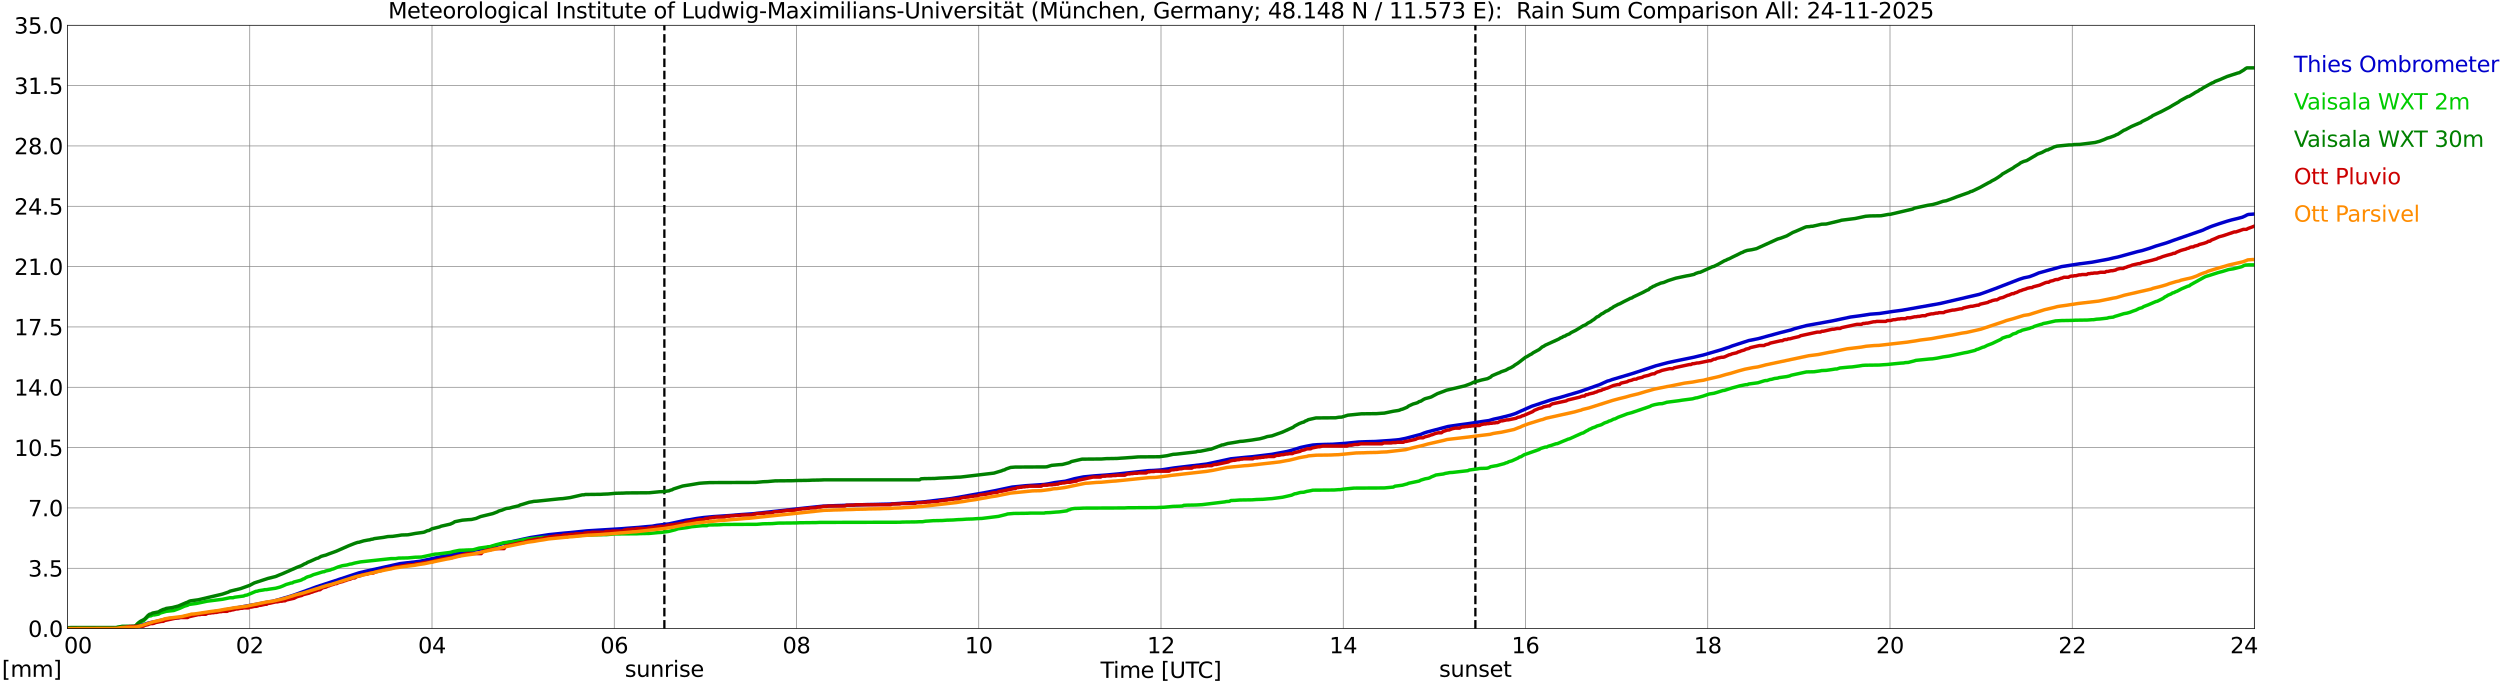 <?xml version="1.0" encoding="utf-8" standalone="no"?>
<!DOCTYPE svg PUBLIC "-//W3C//DTD SVG 1.1//EN"
  "http://www.w3.org/Graphics/SVG/1.1/DTD/svg11.dtd">
<svg xmlns:xlink="http://www.w3.org/1999/xlink" width="1085.4pt" height="296.64pt" viewBox="0 0 1085.4 296.64" xmlns="http://www.w3.org/2000/svg" version="1.1">
 <defs>
  <style type="text/css">*{stroke-linejoin: round; stroke-linecap: butt}</style>
 </defs>
 <g id="figure_1">
  <g id="patch_1">
   <path d="M 0 296.64 
L 1085.4 296.64 
L 1085.4 0 
L 0 0 
z
" style="fill: #ffffff"/>
  </g>
  <g id="axes_1">
   <g id="patch_2">
    <path d="M 29.306 272.909 
L 978.814 272.909 
L 978.814 10.976 
L 29.306 10.976 
z
" style="fill: #ffffff"/>
   </g>
   <g id="patch_3">
    <path d="M 979.341 272.909 
L 978.814 272.909 
L 978.814 10.976 
L 979.341 10.976 
z
" clip-path="url(#p5b22461b7b)" style="fill: #d3d3d3; opacity: 0.25; stroke: #d3d3d3; stroke-linejoin: miter"/>
   </g>
   <g id="matplotlib.axis_1">
    <g id="xtick_1">
     <g id="line2d_1">
      <path d="M 29.306 272.909 
L 29.306 10.976 
" clip-path="url(#p5b22461b7b)" style="fill: none; stroke: #808080; stroke-width: 0.3; stroke-linecap: square"/>
     </g>
     <g id="line2d_2"/>
     <g id="text_1">
      <!--    00 -->
      <g transform="translate(18.733 283.627) scale(0.095 -0.095)">
       <defs>
        <path id="DejaVuSans-20" transform="scale(0.016)"/>
        <path id="DejaVuSans-30" d="M 2034 4250 
Q 1547 4250 1301 3770 
Q 1056 3291 1056 2328 
Q 1056 1369 1301 889 
Q 1547 409 2034 409 
Q 2525 409 2770 889 
Q 3016 1369 3016 2328 
Q 3016 3291 2770 3770 
Q 2525 4250 2034 4250 
z
M 2034 4750 
Q 2819 4750 3233 4129 
Q 3647 3509 3647 2328 
Q 3647 1150 3233 529 
Q 2819 -91 2034 -91 
Q 1250 -91 836 529 
Q 422 1150 422 2328 
Q 422 3509 836 4129 
Q 1250 4750 2034 4750 
z
" transform="scale(0.016)"/>
       </defs>
       <use xlink:href="#DejaVuSans-20"/>
       <use xlink:href="#DejaVuSans-20" transform="translate(31.787 0)"/>
       <use xlink:href="#DejaVuSans-20" transform="translate(63.574 0)"/>
       <use xlink:href="#DejaVuSans-30" transform="translate(95.361 0)"/>
       <use xlink:href="#DejaVuSans-30" transform="translate(158.984 0)"/>
      </g>
     </g>
    </g>
    <g id="xtick_2">
     <g id="line2d_3">
      <path d="M 108.431 272.909 
L 108.431 10.976 
" clip-path="url(#p5b22461b7b)" style="fill: none; stroke: #808080; stroke-width: 0.3; stroke-linecap: square"/>
     </g>
     <g id="line2d_4"/>
     <g id="text_2">
      <!-- 02 -->
      <g transform="translate(102.387 283.627) scale(0.095 -0.095)">
       <defs>
        <path id="DejaVuSans-32" d="M 1228 531 
L 3431 531 
L 3431 0 
L 469 0 
L 469 531 
Q 828 903 1448 1529 
Q 2069 2156 2228 2338 
Q 2531 2678 2651 2914 
Q 2772 3150 2772 3378 
Q 2772 3750 2511 3984 
Q 2250 4219 1831 4219 
Q 1534 4219 1204 4116 
Q 875 4013 500 3803 
L 500 4441 
Q 881 4594 1212 4672 
Q 1544 4750 1819 4750 
Q 2544 4750 2975 4387 
Q 3406 4025 3406 3419 
Q 3406 3131 3298 2873 
Q 3191 2616 2906 2266 
Q 2828 2175 2409 1742 
Q 1991 1309 1228 531 
z
" transform="scale(0.016)"/>
       </defs>
       <use xlink:href="#DejaVuSans-30"/>
       <use xlink:href="#DejaVuSans-32" transform="translate(63.623 0)"/>
      </g>
     </g>
    </g>
    <g id="xtick_3">
     <g id="line2d_5">
      <path d="M 187.557 272.909 
L 187.557 10.976 
" clip-path="url(#p5b22461b7b)" style="fill: none; stroke: #808080; stroke-width: 0.3; stroke-linecap: square"/>
     </g>
     <g id="line2d_6"/>
     <g id="text_3">
      <!-- 04 -->
      <g transform="translate(181.513 283.627) scale(0.095 -0.095)">
       <defs>
        <path id="DejaVuSans-34" d="M 2419 4116 
L 825 1625 
L 2419 1625 
L 2419 4116 
z
M 2253 4666 
L 3047 4666 
L 3047 1625 
L 3713 1625 
L 3713 1100 
L 3047 1100 
L 3047 0 
L 2419 0 
L 2419 1100 
L 313 1100 
L 313 1709 
L 2253 4666 
z
" transform="scale(0.016)"/>
       </defs>
       <use xlink:href="#DejaVuSans-30"/>
       <use xlink:href="#DejaVuSans-34" transform="translate(63.623 0)"/>
      </g>
     </g>
    </g>
    <g id="xtick_4">
     <g id="line2d_7">
      <path d="M 266.683 272.909 
L 266.683 10.976 
" clip-path="url(#p5b22461b7b)" style="fill: none; stroke: #808080; stroke-width: 0.3; stroke-linecap: square"/>
     </g>
     <g id="line2d_8"/>
     <g id="text_4">
      <!-- 06 -->
      <g transform="translate(260.638 283.627) scale(0.095 -0.095)">
       <defs>
        <path id="DejaVuSans-36" d="M 2113 2584 
Q 1688 2584 1439 2293 
Q 1191 2003 1191 1497 
Q 1191 994 1439 701 
Q 1688 409 2113 409 
Q 2538 409 2786 701 
Q 3034 994 3034 1497 
Q 3034 2003 2786 2293 
Q 2538 2584 2113 2584 
z
M 3366 4563 
L 3366 3988 
Q 3128 4100 2886 4159 
Q 2644 4219 2406 4219 
Q 1781 4219 1451 3797 
Q 1122 3375 1075 2522 
Q 1259 2794 1537 2939 
Q 1816 3084 2150 3084 
Q 2853 3084 3261 2657 
Q 3669 2231 3669 1497 
Q 3669 778 3244 343 
Q 2819 -91 2113 -91 
Q 1303 -91 875 529 
Q 447 1150 447 2328 
Q 447 3434 972 4092 
Q 1497 4750 2381 4750 
Q 2619 4750 2861 4703 
Q 3103 4656 3366 4563 
z
" transform="scale(0.016)"/>
       </defs>
       <use xlink:href="#DejaVuSans-30"/>
       <use xlink:href="#DejaVuSans-36" transform="translate(63.623 0)"/>
      </g>
     </g>
    </g>
    <g id="xtick_5">
     <g id="line2d_9">
      <path d="M 345.808 272.909 
L 345.808 10.976 
" clip-path="url(#p5b22461b7b)" style="fill: none; stroke: #808080; stroke-width: 0.3; stroke-linecap: square"/>
     </g>
     <g id="line2d_10"/>
     <g id="text_5">
      <!-- 08 -->
      <g transform="translate(339.764 283.627) scale(0.095 -0.095)">
       <defs>
        <path id="DejaVuSans-38" d="M 2034 2216 
Q 1584 2216 1326 1975 
Q 1069 1734 1069 1313 
Q 1069 891 1326 650 
Q 1584 409 2034 409 
Q 2484 409 2743 651 
Q 3003 894 3003 1313 
Q 3003 1734 2745 1975 
Q 2488 2216 2034 2216 
z
M 1403 2484 
Q 997 2584 770 2862 
Q 544 3141 544 3541 
Q 544 4100 942 4425 
Q 1341 4750 2034 4750 
Q 2731 4750 3128 4425 
Q 3525 4100 3525 3541 
Q 3525 3141 3298 2862 
Q 3072 2584 2669 2484 
Q 3125 2378 3379 2068 
Q 3634 1759 3634 1313 
Q 3634 634 3220 271 
Q 2806 -91 2034 -91 
Q 1263 -91 848 271 
Q 434 634 434 1313 
Q 434 1759 690 2068 
Q 947 2378 1403 2484 
z
M 1172 3481 
Q 1172 3119 1398 2916 
Q 1625 2713 2034 2713 
Q 2441 2713 2670 2916 
Q 2900 3119 2900 3481 
Q 2900 3844 2670 4047 
Q 2441 4250 2034 4250 
Q 1625 4250 1398 4047 
Q 1172 3844 1172 3481 
z
" transform="scale(0.016)"/>
       </defs>
       <use xlink:href="#DejaVuSans-30"/>
       <use xlink:href="#DejaVuSans-38" transform="translate(63.623 0)"/>
      </g>
     </g>
    </g>
    <g id="xtick_6">
     <g id="line2d_11">
      <path d="M 424.934 272.909 
L 424.934 10.976 
" clip-path="url(#p5b22461b7b)" style="fill: none; stroke: #808080; stroke-width: 0.3; stroke-linecap: square"/>
     </g>
     <g id="line2d_12"/>
     <g id="text_6">
      <!-- 10 -->
      <g transform="translate(418.89 283.627) scale(0.095 -0.095)">
       <defs>
        <path id="DejaVuSans-31" d="M 794 531 
L 1825 531 
L 1825 4091 
L 703 3866 
L 703 4441 
L 1819 4666 
L 2450 4666 
L 2450 531 
L 3481 531 
L 3481 0 
L 794 0 
L 794 531 
z
" transform="scale(0.016)"/>
       </defs>
       <use xlink:href="#DejaVuSans-31"/>
       <use xlink:href="#DejaVuSans-30" transform="translate(63.623 0)"/>
      </g>
     </g>
    </g>
    <g id="xtick_7">
     <g id="line2d_13">
      <path d="M 504.06 272.909 
L 504.06 10.976 
" clip-path="url(#p5b22461b7b)" style="fill: none; stroke: #808080; stroke-width: 0.3; stroke-linecap: square"/>
     </g>
     <g id="line2d_14"/>
     <g id="text_7">
      <!-- 12 -->
      <g transform="translate(498.015 283.627) scale(0.095 -0.095)">
       <use xlink:href="#DejaVuSans-31"/>
       <use xlink:href="#DejaVuSans-32" transform="translate(63.623 0)"/>
      </g>
     </g>
    </g>
    <g id="xtick_8">
     <g id="line2d_15">
      <path d="M 583.185 272.909 
L 583.185 10.976 
" clip-path="url(#p5b22461b7b)" style="fill: none; stroke: #808080; stroke-width: 0.3; stroke-linecap: square"/>
     </g>
     <g id="line2d_16"/>
     <g id="text_8">
      <!-- 14 -->
      <g transform="translate(577.141 283.627) scale(0.095 -0.095)">
       <use xlink:href="#DejaVuSans-31"/>
       <use xlink:href="#DejaVuSans-34" transform="translate(63.623 0)"/>
      </g>
     </g>
    </g>
    <g id="xtick_9">
     <g id="line2d_17">
      <path d="M 662.311 272.909 
L 662.311 10.976 
" clip-path="url(#p5b22461b7b)" style="fill: none; stroke: #808080; stroke-width: 0.3; stroke-linecap: square"/>
     </g>
     <g id="line2d_18"/>
     <g id="text_9">
      <!-- 16 -->
      <g transform="translate(656.267 283.627) scale(0.095 -0.095)">
       <use xlink:href="#DejaVuSans-31"/>
       <use xlink:href="#DejaVuSans-36" transform="translate(63.623 0)"/>
      </g>
     </g>
    </g>
    <g id="xtick_10">
     <g id="line2d_19">
      <path d="M 741.437 272.909 
L 741.437 10.976 
" clip-path="url(#p5b22461b7b)" style="fill: none; stroke: #808080; stroke-width: 0.3; stroke-linecap: square"/>
     </g>
     <g id="line2d_20"/>
     <g id="text_10">
      <!-- 18 -->
      <g transform="translate(735.392 283.627) scale(0.095 -0.095)">
       <use xlink:href="#DejaVuSans-31"/>
       <use xlink:href="#DejaVuSans-38" transform="translate(63.623 0)"/>
      </g>
     </g>
    </g>
    <g id="xtick_11">
     <g id="line2d_21">
      <path d="M 820.562 272.909 
L 820.562 10.976 
" clip-path="url(#p5b22461b7b)" style="fill: none; stroke: #808080; stroke-width: 0.3; stroke-linecap: square"/>
     </g>
     <g id="line2d_22"/>
     <g id="text_11">
      <!-- 20 -->
      <g transform="translate(814.518 283.627) scale(0.095 -0.095)">
       <use xlink:href="#DejaVuSans-32"/>
       <use xlink:href="#DejaVuSans-30" transform="translate(63.623 0)"/>
      </g>
     </g>
    </g>
    <g id="xtick_12">
     <g id="line2d_23">
      <path d="M 899.688 272.909 
L 899.688 10.976 
" clip-path="url(#p5b22461b7b)" style="fill: none; stroke: #808080; stroke-width: 0.3; stroke-linecap: square"/>
     </g>
     <g id="line2d_24"/>
     <g id="text_12">
      <!-- 22 -->
      <g transform="translate(893.644 283.627) scale(0.095 -0.095)">
       <use xlink:href="#DejaVuSans-32"/>
       <use xlink:href="#DejaVuSans-32" transform="translate(63.623 0)"/>
      </g>
     </g>
    </g>
    <g id="xtick_13">
     <g id="line2d_25">
      <path d="M 978.814 272.909 
L 978.814 10.976 
" clip-path="url(#p5b22461b7b)" style="fill: none; stroke: #808080; stroke-width: 0.3; stroke-linecap: square"/>
     </g>
     <g id="line2d_26"/>
     <g id="text_13">
      <!-- 24    -->
      <g transform="translate(968.241 283.627) scale(0.095 -0.095)">
       <use xlink:href="#DejaVuSans-32"/>
       <use xlink:href="#DejaVuSans-34" transform="translate(63.623 0)"/>
       <use xlink:href="#DejaVuSans-20" transform="translate(127.246 0)"/>
       <use xlink:href="#DejaVuSans-20" transform="translate(159.033 0)"/>
       <use xlink:href="#DejaVuSans-20" transform="translate(190.82 0)"/>
      </g>
     </g>
    </g>
    <g id="text_14">
     <!-- Time [UTC] -->
     <g transform="translate(477.806 294.322) scale(0.095 -0.095)">
      <defs>
       <path id="DejaVuSans-54" d="M -19 4666 
L 3928 4666 
L 3928 4134 
L 2272 4134 
L 2272 0 
L 1638 0 
L 1638 4134 
L -19 4134 
L -19 4666 
z
" transform="scale(0.016)"/>
       <path id="DejaVuSans-69" d="M 603 3500 
L 1178 3500 
L 1178 0 
L 603 0 
L 603 3500 
z
M 603 4863 
L 1178 4863 
L 1178 4134 
L 603 4134 
L 603 4863 
z
" transform="scale(0.016)"/>
       <path id="DejaVuSans-6d" d="M 3328 2828 
Q 3544 3216 3844 3400 
Q 4144 3584 4550 3584 
Q 5097 3584 5394 3201 
Q 5691 2819 5691 2113 
L 5691 0 
L 5113 0 
L 5113 2094 
Q 5113 2597 4934 2840 
Q 4756 3084 4391 3084 
Q 3944 3084 3684 2787 
Q 3425 2491 3425 1978 
L 3425 0 
L 2847 0 
L 2847 2094 
Q 2847 2600 2669 2842 
Q 2491 3084 2119 3084 
Q 1678 3084 1418 2786 
Q 1159 2488 1159 1978 
L 1159 0 
L 581 0 
L 581 3500 
L 1159 3500 
L 1159 2956 
Q 1356 3278 1631 3431 
Q 1906 3584 2284 3584 
Q 2666 3584 2933 3390 
Q 3200 3197 3328 2828 
z
" transform="scale(0.016)"/>
       <path id="DejaVuSans-65" d="M 3597 1894 
L 3597 1613 
L 953 1613 
Q 991 1019 1311 708 
Q 1631 397 2203 397 
Q 2534 397 2845 478 
Q 3156 559 3463 722 
L 3463 178 
Q 3153 47 2828 -22 
Q 2503 -91 2169 -91 
Q 1331 -91 842 396 
Q 353 884 353 1716 
Q 353 2575 817 3079 
Q 1281 3584 2069 3584 
Q 2775 3584 3186 3129 
Q 3597 2675 3597 1894 
z
M 3022 2063 
Q 3016 2534 2758 2815 
Q 2500 3097 2075 3097 
Q 1594 3097 1305 2825 
Q 1016 2553 972 2059 
L 3022 2063 
z
" transform="scale(0.016)"/>
       <path id="DejaVuSans-5b" d="M 550 4863 
L 1875 4863 
L 1875 4416 
L 1125 4416 
L 1125 -397 
L 1875 -397 
L 1875 -844 
L 550 -844 
L 550 4863 
z
" transform="scale(0.016)"/>
       <path id="DejaVuSans-55" d="M 556 4666 
L 1191 4666 
L 1191 1831 
Q 1191 1081 1462 751 
Q 1734 422 2344 422 
Q 2950 422 3222 751 
Q 3494 1081 3494 1831 
L 3494 4666 
L 4128 4666 
L 4128 1753 
Q 4128 841 3676 375 
Q 3225 -91 2344 -91 
Q 1459 -91 1007 375 
Q 556 841 556 1753 
L 556 4666 
z
" transform="scale(0.016)"/>
       <path id="DejaVuSans-43" d="M 4122 4306 
L 4122 3641 
Q 3803 3938 3442 4084 
Q 3081 4231 2675 4231 
Q 1875 4231 1450 3742 
Q 1025 3253 1025 2328 
Q 1025 1406 1450 917 
Q 1875 428 2675 428 
Q 3081 428 3442 575 
Q 3803 722 4122 1019 
L 4122 359 
Q 3791 134 3420 21 
Q 3050 -91 2638 -91 
Q 1578 -91 968 557 
Q 359 1206 359 2328 
Q 359 3453 968 4101 
Q 1578 4750 2638 4750 
Q 3056 4750 3426 4639 
Q 3797 4528 4122 4306 
z
" transform="scale(0.016)"/>
       <path id="DejaVuSans-5d" d="M 1947 4863 
L 1947 -844 
L 622 -844 
L 622 -397 
L 1369 -397 
L 1369 4416 
L 622 4416 
L 622 4863 
L 1947 4863 
z
" transform="scale(0.016)"/>
      </defs>
      <use xlink:href="#DejaVuSans-54"/>
      <use xlink:href="#DejaVuSans-69" transform="translate(57.959 0)"/>
      <use xlink:href="#DejaVuSans-6d" transform="translate(85.742 0)"/>
      <use xlink:href="#DejaVuSans-65" transform="translate(183.154 0)"/>
      <use xlink:href="#DejaVuSans-20" transform="translate(244.678 0)"/>
      <use xlink:href="#DejaVuSans-5b" transform="translate(276.465 0)"/>
      <use xlink:href="#DejaVuSans-55" transform="translate(315.479 0)"/>
      <use xlink:href="#DejaVuSans-54" transform="translate(388.672 0)"/>
      <use xlink:href="#DejaVuSans-43" transform="translate(443.881 0)"/>
      <use xlink:href="#DejaVuSans-5d" transform="translate(513.705 0)"/>
     </g>
    </g>
   </g>
   <g id="matplotlib.axis_2">
    <g id="ytick_1">
     <g id="line2d_27">
      <path d="M 29.306 272.909 
L 978.814 272.909 
" clip-path="url(#p5b22461b7b)" style="fill: none; stroke: #808080; stroke-width: 0.3; stroke-linecap: square"/>
     </g>
     <g id="line2d_28"/>
     <g id="text_15">
      <!-- 0.0 -->
      <g transform="translate(12.198 276.518) scale(0.095 -0.095)">
       <defs>
        <path id="DejaVuSans-2e" d="M 684 794 
L 1344 794 
L 1344 0 
L 684 0 
L 684 794 
z
" transform="scale(0.016)"/>
       </defs>
       <use xlink:href="#DejaVuSans-30"/>
       <use xlink:href="#DejaVuSans-2e" transform="translate(63.623 0)"/>
       <use xlink:href="#DejaVuSans-30" transform="translate(95.41 0)"/>
      </g>
     </g>
    </g>
    <g id="ytick_2">
     <g id="line2d_29">
      <path d="M 29.306 246.715 
L 978.814 246.715 
" clip-path="url(#p5b22461b7b)" style="fill: none; stroke: #808080; stroke-width: 0.3; stroke-linecap: square"/>
     </g>
     <g id="line2d_30"/>
     <g id="text_16">
      <!-- 3.5 -->
      <g transform="translate(12.198 250.325) scale(0.095 -0.095)">
       <defs>
        <path id="DejaVuSans-33" d="M 2597 2516 
Q 3050 2419 3304 2112 
Q 3559 1806 3559 1356 
Q 3559 666 3084 287 
Q 2609 -91 1734 -91 
Q 1441 -91 1130 -33 
Q 819 25 488 141 
L 488 750 
Q 750 597 1062 519 
Q 1375 441 1716 441 
Q 2309 441 2620 675 
Q 2931 909 2931 1356 
Q 2931 1769 2642 2001 
Q 2353 2234 1838 2234 
L 1294 2234 
L 1294 2753 
L 1863 2753 
Q 2328 2753 2575 2939 
Q 2822 3125 2822 3475 
Q 2822 3834 2567 4026 
Q 2313 4219 1838 4219 
Q 1578 4219 1281 4162 
Q 984 4106 628 3988 
L 628 4550 
Q 988 4650 1302 4700 
Q 1616 4750 1894 4750 
Q 2613 4750 3031 4423 
Q 3450 4097 3450 3541 
Q 3450 3153 3228 2886 
Q 3006 2619 2597 2516 
z
" transform="scale(0.016)"/>
        <path id="DejaVuSans-35" d="M 691 4666 
L 3169 4666 
L 3169 4134 
L 1269 4134 
L 1269 2991 
Q 1406 3038 1543 3061 
Q 1681 3084 1819 3084 
Q 2600 3084 3056 2656 
Q 3513 2228 3513 1497 
Q 3513 744 3044 326 
Q 2575 -91 1722 -91 
Q 1428 -91 1123 -41 
Q 819 9 494 109 
L 494 744 
Q 775 591 1075 516 
Q 1375 441 1709 441 
Q 2250 441 2565 725 
Q 2881 1009 2881 1497 
Q 2881 1984 2565 2268 
Q 2250 2553 1709 2553 
Q 1456 2553 1204 2497 
Q 953 2441 691 2322 
L 691 4666 
z
" transform="scale(0.016)"/>
       </defs>
       <use xlink:href="#DejaVuSans-33"/>
       <use xlink:href="#DejaVuSans-2e" transform="translate(63.623 0)"/>
       <use xlink:href="#DejaVuSans-35" transform="translate(95.41 0)"/>
      </g>
     </g>
    </g>
    <g id="ytick_3">
     <g id="line2d_31">
      <path d="M 29.306 220.522 
L 978.814 220.522 
" clip-path="url(#p5b22461b7b)" style="fill: none; stroke: #808080; stroke-width: 0.3; stroke-linecap: square"/>
     </g>
     <g id="line2d_32"/>
     <g id="text_17">
      <!-- 7.0 -->
      <g transform="translate(12.198 224.131) scale(0.095 -0.095)">
       <defs>
        <path id="DejaVuSans-37" d="M 525 4666 
L 3525 4666 
L 3525 4397 
L 1831 0 
L 1172 0 
L 2766 4134 
L 525 4134 
L 525 4666 
z
" transform="scale(0.016)"/>
       </defs>
       <use xlink:href="#DejaVuSans-37"/>
       <use xlink:href="#DejaVuSans-2e" transform="translate(63.623 0)"/>
       <use xlink:href="#DejaVuSans-30" transform="translate(95.41 0)"/>
      </g>
     </g>
    </g>
    <g id="ytick_4">
     <g id="line2d_33">
      <path d="M 29.306 194.329 
L 978.814 194.329 
" clip-path="url(#p5b22461b7b)" style="fill: none; stroke: #808080; stroke-width: 0.3; stroke-linecap: square"/>
     </g>
     <g id="line2d_34"/>
     <g id="text_18">
      <!-- 10.5 -->
      <g transform="translate(6.153 197.938) scale(0.095 -0.095)">
       <use xlink:href="#DejaVuSans-31"/>
       <use xlink:href="#DejaVuSans-30" transform="translate(63.623 0)"/>
       <use xlink:href="#DejaVuSans-2e" transform="translate(127.246 0)"/>
       <use xlink:href="#DejaVuSans-35" transform="translate(159.033 0)"/>
      </g>
     </g>
    </g>
    <g id="ytick_5">
     <g id="line2d_35">
      <path d="M 29.306 168.136 
L 978.814 168.136 
" clip-path="url(#p5b22461b7b)" style="fill: none; stroke: #808080; stroke-width: 0.3; stroke-linecap: square"/>
     </g>
     <g id="line2d_36"/>
     <g id="text_19">
      <!-- 14.0 -->
      <g transform="translate(6.153 171.745) scale(0.095 -0.095)">
       <use xlink:href="#DejaVuSans-31"/>
       <use xlink:href="#DejaVuSans-34" transform="translate(63.623 0)"/>
       <use xlink:href="#DejaVuSans-2e" transform="translate(127.246 0)"/>
       <use xlink:href="#DejaVuSans-30" transform="translate(159.033 0)"/>
      </g>
     </g>
    </g>
    <g id="ytick_6">
     <g id="line2d_37">
      <path d="M 29.306 141.942 
L 978.814 141.942 
" clip-path="url(#p5b22461b7b)" style="fill: none; stroke: #808080; stroke-width: 0.3; stroke-linecap: square"/>
     </g>
     <g id="line2d_38"/>
     <g id="text_20">
      <!-- 17.5 -->
      <g transform="translate(6.153 145.551) scale(0.095 -0.095)">
       <use xlink:href="#DejaVuSans-31"/>
       <use xlink:href="#DejaVuSans-37" transform="translate(63.623 0)"/>
       <use xlink:href="#DejaVuSans-2e" transform="translate(127.246 0)"/>
       <use xlink:href="#DejaVuSans-35" transform="translate(159.033 0)"/>
      </g>
     </g>
    </g>
    <g id="ytick_7">
     <g id="line2d_39">
      <path d="M 29.306 115.749 
L 978.814 115.749 
" clip-path="url(#p5b22461b7b)" style="fill: none; stroke: #808080; stroke-width: 0.3; stroke-linecap: square"/>
     </g>
     <g id="line2d_40"/>
     <g id="text_21">
      <!-- 21.0 -->
      <g transform="translate(6.153 119.358) scale(0.095 -0.095)">
       <use xlink:href="#DejaVuSans-32"/>
       <use xlink:href="#DejaVuSans-31" transform="translate(63.623 0)"/>
       <use xlink:href="#DejaVuSans-2e" transform="translate(127.246 0)"/>
       <use xlink:href="#DejaVuSans-30" transform="translate(159.033 0)"/>
      </g>
     </g>
    </g>
    <g id="ytick_8">
     <g id="line2d_41">
      <path d="M 29.306 89.556 
L 978.814 89.556 
" clip-path="url(#p5b22461b7b)" style="fill: none; stroke: #808080; stroke-width: 0.3; stroke-linecap: square"/>
     </g>
     <g id="line2d_42"/>
     <g id="text_22">
      <!-- 24.5 -->
      <g transform="translate(6.153 93.165) scale(0.095 -0.095)">
       <use xlink:href="#DejaVuSans-32"/>
       <use xlink:href="#DejaVuSans-34" transform="translate(63.623 0)"/>
       <use xlink:href="#DejaVuSans-2e" transform="translate(127.246 0)"/>
       <use xlink:href="#DejaVuSans-35" transform="translate(159.033 0)"/>
      </g>
     </g>
    </g>
    <g id="ytick_9">
     <g id="line2d_43">
      <path d="M 29.306 63.362 
L 978.814 63.362 
" clip-path="url(#p5b22461b7b)" style="fill: none; stroke: #808080; stroke-width: 0.3; stroke-linecap: square"/>
     </g>
     <g id="line2d_44"/>
     <g id="text_23">
      <!-- 28.0 -->
      <g transform="translate(6.153 66.972) scale(0.095 -0.095)">
       <use xlink:href="#DejaVuSans-32"/>
       <use xlink:href="#DejaVuSans-38" transform="translate(63.623 0)"/>
       <use xlink:href="#DejaVuSans-2e" transform="translate(127.246 0)"/>
       <use xlink:href="#DejaVuSans-30" transform="translate(159.033 0)"/>
      </g>
     </g>
    </g>
    <g id="ytick_10">
     <g id="line2d_45">
      <path d="M 29.306 37.169 
L 978.814 37.169 
" clip-path="url(#p5b22461b7b)" style="fill: none; stroke: #808080; stroke-width: 0.3; stroke-linecap: square"/>
     </g>
     <g id="line2d_46"/>
     <g id="text_24">
      <!-- 31.5 -->
      <g transform="translate(6.153 40.778) scale(0.095 -0.095)">
       <use xlink:href="#DejaVuSans-33"/>
       <use xlink:href="#DejaVuSans-31" transform="translate(63.623 0)"/>
       <use xlink:href="#DejaVuSans-2e" transform="translate(127.246 0)"/>
       <use xlink:href="#DejaVuSans-35" transform="translate(159.033 0)"/>
      </g>
     </g>
    </g>
    <g id="ytick_11">
     <g id="line2d_47">
      <path d="M 29.306 10.976 
L 978.814 10.976 
" clip-path="url(#p5b22461b7b)" style="fill: none; stroke: #808080; stroke-width: 0.3; stroke-linecap: square"/>
     </g>
     <g id="line2d_48"/>
     <g id="text_25">
      <!-- 35.0 -->
      <g transform="translate(6.153 14.585) scale(0.095 -0.095)">
       <use xlink:href="#DejaVuSans-33"/>
       <use xlink:href="#DejaVuSans-35" transform="translate(63.623 0)"/>
       <use xlink:href="#DejaVuSans-2e" transform="translate(127.246 0)"/>
       <use xlink:href="#DejaVuSans-30" transform="translate(159.033 0)"/>
      </g>
     </g>
    </g>
   </g>
   <g id="line2d_49">
    <path d="M 288.442 272.909 
L 288.442 10.976 
" clip-path="url(#p5b22461b7b)" style="fill: none; stroke-dasharray: 3.7,1.6; stroke-dashoffset: 0; stroke: #000000"/>
   </g>
   <g id="line2d_50">
    <path d="M 640.552 272.909 
L 640.552 10.976 
" clip-path="url(#p5b22461b7b)" style="fill: none; stroke-dasharray: 3.7,1.6; stroke-dashoffset: 0; stroke: #000000"/>
   </g>
   <g id="line2d_51">
    <path d="M 29.306 272.909 
L 45.79 272.834 
L 47.768 272.797 
L 49.747 272.797 
L 53.043 272.31 
L 55.022 272.235 
L 58.319 271.973 
L 58.978 271.898 
L 62.275 271.075 
L 62.934 271 
L 64.253 270.551 
L 65.572 270.252 
L 67.55 269.878 
L 68.869 269.541 
L 73.484 268.531 
L 76.781 268.269 
L 78.1 268.082 
L 83.375 266.922 
L 84.694 266.847 
L 86.013 266.66 
L 87.991 266.323 
L 93.925 265.425 
L 96.563 265.051 
L 99.86 264.377 
L 101.838 264.04 
L 113.707 261.908 
L 117.003 261.271 
L 118.322 261.084 
L 120.96 260.373 
L 126.235 258.802 
L 128.213 258.128 
L 133.488 256.22 
L 137.444 254.761 
L 145.357 252.179 
L 147.335 251.505 
L 155.907 248.699 
L 158.544 248.063 
L 173.71 244.695 
L 182.282 243.685 
L 191.513 241.701 
L 197.448 240.579 
L 200.085 239.943 
L 209.976 238.147 
L 215.91 236.725 
L 218.548 235.939 
L 230.417 233.357 
L 238.329 232.122 
L 244.923 231.449 
L 247.561 231.224 
L 254.814 230.476 
L 269.98 229.54 
L 272.617 229.316 
L 277.233 228.979 
L 281.189 228.605 
L 283.167 228.455 
L 285.145 228.081 
L 290.42 227.445 
L 297.674 225.873 
L 299.652 225.611 
L 302.289 225.125 
L 305.586 224.676 
L 309.543 224.301 
L 317.455 223.778 
L 320.752 223.478 
L 326.686 223.067 
L 347.787 220.747 
L 349.105 220.597 
L 357.018 219.774 
L 362.952 219.512 
L 365.59 219.437 
L 369.546 219.287 
L 372.184 219.213 
L 376.14 219.063 
L 380.096 218.988 
L 382.734 218.913 
L 386.031 218.838 
L 400.537 217.94 
L 413.065 216.444 
L 428.89 213.637 
L 432.187 213.001 
L 434.825 212.44 
L 439.44 211.467 
L 445.375 210.868 
L 453.287 210.344 
L 455.266 210.045 
L 457.903 209.521 
L 462.519 208.922 
L 465.156 208.211 
L 466.475 207.837 
L 470.431 207.051 
L 475.047 206.602 
L 480.322 206.228 
L 483.619 205.929 
L 485.597 205.742 
L 498.785 204.32 
L 500.763 204.245 
L 504.06 204.02 
L 509.994 203.122 
L 523.841 201.476 
L 526.479 200.915 
L 534.391 199.193 
L 540.985 198.52 
L 543.623 198.295 
L 552.195 197.248 
L 558.788 196.013 
L 560.766 195.489 
L 564.723 194.254 
L 567.36 193.693 
L 569.998 193.206 
L 571.976 193.057 
L 575.273 192.944 
L 578.57 192.87 
L 583.845 192.495 
L 589.779 191.897 
L 593.736 191.747 
L 597.032 191.672 
L 603.626 191.223 
L 606.264 190.999 
L 607.582 190.849 
L 610.22 190.325 
L 615.495 188.941 
L 616.814 188.604 
L 618.133 188.042 
L 619.451 187.593 
L 622.748 186.733 
L 628.683 185.161 
L 633.298 184.488 
L 637.255 183.964 
L 643.848 182.953 
L 646.486 182.579 
L 648.464 181.981 
L 651.102 181.419 
L 655.717 180.259 
L 657.695 179.623 
L 664.949 176.405 
L 673.521 173.561 
L 676.817 172.701 
L 686.049 169.969 
L 694.621 166.938 
L 697.918 165.441 
L 698.577 165.292 
L 699.896 164.805 
L 708.468 162.261 
L 719.018 158.781 
L 724.293 157.396 
L 726.93 156.835 
L 732.205 155.75 
L 735.502 155.076 
L 737.48 154.59 
L 739.459 154.141 
L 747.371 151.821 
L 749.349 151.147 
L 750.668 150.736 
L 751.987 150.212 
L 759.24 147.854 
L 763.196 147.069 
L 773.087 144.374 
L 777.703 143.214 
L 779.021 142.728 
L 784.296 141.344 
L 795.506 139.323 
L 803.419 137.639 
L 807.375 137.115 
L 811.99 136.404 
L 815.947 136.105 
L 821.881 135.207 
L 825.837 134.683 
L 842.322 131.764 
L 859.466 127.76 
L 862.103 126.825 
L 866.06 125.366 
L 876.61 121.287 
L 878.588 120.651 
L 881.225 120.09 
L 883.204 119.341 
L 885.182 118.481 
L 895.072 115.749 
L 902.985 114.514 
L 908.26 113.841 
L 915.513 112.493 
L 917.491 112.007 
L 919.469 111.595 
L 928.041 109.238 
L 930.02 108.789 
L 933.316 107.779 
L 935.954 106.843 
L 940.57 105.459 
L 943.867 104.261 
L 956.395 99.921 
L 957.714 99.285 
L 959.032 98.723 
L 960.351 98.199 
L 961.67 97.75 
L 963.648 97.077 
L 966.945 96.029 
L 968.923 95.468 
L 971.561 94.832 
L 973.539 94.308 
L 974.857 93.709 
L 975.517 93.335 
L 976.176 93.11 
L 978.154 92.961 
L 978.154 92.961 
" clip-path="url(#p5b22461b7b)" style="fill: none; stroke: #0000cc; stroke-width: 1.5; stroke-linecap: square"/>
   </g>
   <g id="line2d_52">
    <path d="M 29.306 272.834 
L 49.747 272.759 
L 51.065 272.385 
L 51.725 272.31 
L 52.384 272.086 
L 58.319 272.011 
L 58.978 271.637 
L 59.637 270.813 
L 60.297 270.289 
L 60.956 269.915 
L 62.275 269.541 
L 64.253 267.67 
L 64.912 267.446 
L 65.572 267.371 
L 66.231 266.997 
L 66.89 266.997 
L 68.869 266.622 
L 69.528 266.173 
L 70.847 265.799 
L 72.166 265.425 
L 75.462 265.051 
L 78.1 264.078 
L 80.078 263.18 
L 81.397 262.806 
L 82.056 262.431 
L 85.353 261.982 
L 89.969 261.01 
L 96.563 260.186 
L 99.86 259.513 
L 101.178 259.513 
L 101.838 259.288 
L 105.794 258.764 
L 106.453 258.465 
L 107.113 258.39 
L 108.431 257.866 
L 111.069 256.744 
L 111.728 256.669 
L 112.388 256.444 
L 114.366 256.145 
L 115.025 255.995 
L 115.685 255.995 
L 117.003 255.771 
L 119.641 255.397 
L 121.619 254.873 
L 122.938 254.349 
L 124.257 253.75 
L 125.575 253.376 
L 126.235 253.152 
L 126.894 253.077 
L 127.553 252.703 
L 130.191 252.029 
L 130.85 251.804 
L 131.51 251.43 
L 132.169 251.206 
L 132.829 250.757 
L 133.488 250.457 
L 134.807 250.083 
L 136.125 249.484 
L 137.444 249.11 
L 140.082 248.287 
L 140.741 248.212 
L 141.4 247.913 
L 143.379 247.464 
L 144.038 247.165 
L 144.697 247.015 
L 146.676 246.192 
L 148.654 245.593 
L 150.632 245.294 
L 151.951 244.919 
L 152.61 244.845 
L 153.929 244.47 
L 156.566 243.946 
L 169.754 242.525 
L 171.732 242.525 
L 173.051 242.3 
L 177.007 242.225 
L 180.304 241.926 
L 182.941 241.851 
L 188.876 240.579 
L 190.195 240.504 
L 195.47 239.83 
L 196.788 239.456 
L 199.426 238.932 
L 201.404 238.857 
L 202.723 238.783 
L 205.36 238.708 
L 206.679 238.334 
L 207.998 237.959 
L 211.295 237.51 
L 211.954 237.361 
L 212.614 237.361 
L 215.251 236.538 
L 217.889 235.864 
L 218.548 235.639 
L 224.482 234.966 
L 225.801 234.592 
L 227.12 234.367 
L 229.098 233.993 
L 235.692 233.319 
L 240.308 233.245 
L 242.286 233.095 
L 244.923 233.02 
L 247.561 232.796 
L 250.198 232.721 
L 251.517 232.496 
L 253.495 232.347 
L 256.792 232.272 
L 258.111 232.197 
L 263.386 232.122 
L 266.683 231.823 
L 276.573 231.748 
L 277.892 231.673 
L 281.849 231.598 
L 285.805 231.224 
L 287.124 231.149 
L 290.42 230.7 
L 293.058 230.027 
L 294.377 229.578 
L 298.333 229.054 
L 300.311 228.68 
L 304.927 228.23 
L 306.905 228.23 
L 307.564 227.931 
L 312.18 227.856 
L 314.158 227.707 
L 328.665 227.632 
L 331.302 227.407 
L 335.258 227.332 
L 337.896 227.108 
L 345.808 227.033 
L 347.127 226.958 
L 354.38 226.883 
L 355.699 226.809 
L 390.646 226.734 
L 391.965 226.659 
L 397.899 226.584 
L 399.218 226.509 
L 400.537 226.509 
L 401.856 226.285 
L 403.175 226.21 
L 405.153 226.06 
L 409.109 225.985 
L 411.087 225.836 
L 413.725 225.761 
L 415.703 225.611 
L 417.681 225.536 
L 419.659 225.387 
L 422.297 225.312 
L 424.275 225.162 
L 426.253 225.087 
L 433.506 224.189 
L 436.803 223.366 
L 437.462 223.142 
L 440.1 222.917 
L 446.034 222.842 
L 447.353 222.767 
L 453.287 222.767 
L 453.947 222.618 
L 455.925 222.543 
L 458.563 222.318 
L 459.881 222.243 
L 463.178 221.794 
L 463.838 221.42 
L 464.497 221.271 
L 465.156 220.971 
L 466.475 220.747 
L 469.113 220.672 
L 470.431 220.597 
L 488.235 220.522 
L 489.553 220.447 
L 502.082 220.373 
L 503.4 220.298 
L 505.379 220.223 
L 509.335 219.849 
L 511.972 219.774 
L 513.291 219.699 
L 513.95 219.4 
L 515.269 219.325 
L 519.226 219.25 
L 520.544 219.175 
L 521.863 219.1 
L 531.754 217.903 
L 532.413 217.753 
L 533.732 217.678 
L 534.391 217.304 
L 536.369 217.229 
L 538.348 217.08 
L 543.623 217.005 
L 545.601 216.855 
L 548.238 216.78 
L 550.876 216.556 
L 552.195 216.481 
L 556.81 215.882 
L 560.766 214.984 
L 562.085 214.385 
L 562.745 214.311 
L 564.063 213.936 
L 564.723 213.787 
L 566.042 213.712 
L 567.36 213.338 
L 568.679 213.113 
L 569.998 212.814 
L 579.229 212.739 
L 581.207 212.589 
L 581.867 212.589 
L 583.185 212.365 
L 587.801 211.916 
L 600.989 211.841 
L 604.945 211.467 
L 605.604 211.093 
L 608.901 210.644 
L 610.22 210.269 
L 610.879 210.12 
L 611.539 209.82 
L 616.154 208.847 
L 616.814 208.473 
L 618.792 207.875 
L 620.111 207.65 
L 620.77 207.426 
L 621.429 207.051 
L 622.748 206.527 
L 623.408 206.228 
L 626.705 205.779 
L 627.364 205.555 
L 628.683 205.33 
L 629.342 205.18 
L 630.661 205.106 
L 637.255 204.357 
L 637.914 204.058 
L 641.211 203.609 
L 642.53 203.384 
L 645.167 203.309 
L 645.827 203.235 
L 646.486 203.01 
L 647.145 202.636 
L 649.123 202.262 
L 649.783 202.187 
L 651.102 201.813 
L 653.08 201.289 
L 653.739 200.989 
L 654.399 200.84 
L 655.058 200.466 
L 656.377 200.091 
L 659.014 198.894 
L 659.674 198.445 
L 660.333 198.295 
L 661.652 197.472 
L 668.246 195.152 
L 668.905 194.703 
L 670.883 194.104 
L 671.542 194.104 
L 672.202 193.73 
L 673.521 193.356 
L 675.499 192.682 
L 676.158 192.608 
L 678.796 191.485 
L 680.114 190.961 
L 680.774 190.662 
L 681.433 190.512 
L 686.708 188.117 
L 687.368 187.968 
L 688.686 187.144 
L 689.346 186.845 
L 690.005 186.396 
L 690.664 186.172 
L 691.324 185.797 
L 692.643 185.348 
L 693.302 184.974 
L 694.621 184.6 
L 695.28 184.375 
L 696.599 183.627 
L 697.918 183.178 
L 698.577 182.804 
L 699.236 182.654 
L 700.555 181.981 
L 701.215 181.831 
L 702.533 181.157 
L 705.171 180.184 
L 706.49 179.661 
L 708.468 179.137 
L 716.38 176.443 
L 717.04 176.068 
L 718.358 175.694 
L 720.337 175.32 
L 721.655 175.245 
L 722.974 174.871 
L 723.633 174.646 
L 728.909 173.973 
L 730.227 173.748 
L 734.843 173.15 
L 736.162 172.776 
L 736.821 172.701 
L 738.14 172.326 
L 739.459 171.952 
L 742.096 171.054 
L 744.074 170.755 
L 745.393 170.381 
L 748.031 169.557 
L 748.69 169.483 
L 751.987 168.435 
L 753.965 167.911 
L 755.284 167.537 
L 757.921 167.013 
L 758.581 167.013 
L 759.24 166.714 
L 763.196 166.19 
L 765.834 165.367 
L 766.493 165.217 
L 767.153 165.217 
L 768.471 164.768 
L 769.131 164.693 
L 770.449 164.319 
L 771.768 164.169 
L 772.428 163.945 
L 775.725 163.496 
L 777.043 163.196 
L 777.703 162.897 
L 784.296 161.475 
L 787.593 161.4 
L 790.231 161.026 
L 790.89 160.876 
L 792.868 160.801 
L 795.506 160.427 
L 796.825 160.203 
L 797.484 160.203 
L 798.803 159.754 
L 802.759 159.38 
L 804.078 159.305 
L 807.375 158.856 
L 808.694 158.631 
L 810.012 158.556 
L 815.947 158.481 
L 817.925 158.332 
L 819.244 158.257 
L 825.178 157.658 
L 826.497 157.583 
L 827.156 157.434 
L 828.475 157.359 
L 831.112 156.685 
L 831.772 156.461 
L 837.706 155.862 
L 839.025 155.787 
L 841.003 155.488 
L 843.641 154.964 
L 846.278 154.59 
L 852.872 153.168 
L 854.191 152.943 
L 857.488 152.12 
L 858.147 151.746 
L 858.806 151.596 
L 860.785 150.773 
L 861.444 150.623 
L 862.763 149.95 
L 864.741 149.202 
L 868.697 147.331 
L 869.357 146.807 
L 871.335 146.133 
L 871.994 146.058 
L 872.653 145.834 
L 873.972 145.011 
L 875.291 144.636 
L 875.95 144.187 
L 876.61 143.888 
L 877.269 143.738 
L 877.929 143.364 
L 881.225 142.541 
L 881.885 142.242 
L 882.544 142.092 
L 883.204 141.718 
L 885.841 140.895 
L 886.5 140.745 
L 887.16 140.445 
L 888.479 140.221 
L 892.435 139.323 
L 893.754 139.248 
L 895.072 139.173 
L 899.688 139.098 
L 901.007 139.024 
L 906.282 138.949 
L 908.26 138.799 
L 908.919 138.799 
L 910.238 138.575 
L 911.557 138.5 
L 914.854 138.125 
L 915.513 137.901 
L 917.491 137.676 
L 918.151 137.377 
L 919.469 137.003 
L 922.107 136.18 
L 923.426 135.955 
L 924.745 135.581 
L 926.063 135.057 
L 927.382 134.608 
L 928.701 133.935 
L 930.02 133.56 
L 930.679 133.111 
L 932.657 132.363 
L 935.954 130.941 
L 936.613 130.791 
L 938.592 129.818 
L 939.251 129.444 
L 939.91 128.92 
L 940.57 128.621 
L 941.229 128.172 
L 942.548 127.648 
L 943.207 127.199 
L 943.867 127.049 
L 944.526 126.675 
L 945.185 126.451 
L 947.163 125.403 
L 949.801 124.28 
L 950.46 124.131 
L 951.12 123.607 
L 957.054 120.314 
L 957.714 120.015 
L 959.032 119.641 
L 962.989 118.368 
L 964.967 117.844 
L 967.604 117.021 
L 969.582 116.722 
L 972.879 115.899 
L 973.539 115.674 
L 974.198 115.3 
L 974.857 115.075 
L 976.176 115.001 
L 978.154 115.001 
L 978.154 115.001 
" clip-path="url(#p5b22461b7b)" style="fill: none; stroke: #00cc00; stroke-width: 1.5; stroke-linecap: square"/>
   </g>
   <g id="line2d_53">
    <path d="M 29.306 272.535 
L 30.625 272.46 
L 50.406 272.46 
L 53.043 271.936 
L 58.319 271.936 
L 58.978 271.711 
L 60.297 270.364 
L 60.956 269.766 
L 62.275 269.092 
L 62.934 268.643 
L 64.253 267.221 
L 64.912 266.697 
L 65.572 266.548 
L 66.231 266.173 
L 68.869 265.65 
L 69.528 265.2 
L 70.847 264.602 
L 71.506 264.452 
L 72.166 264.153 
L 74.803 263.779 
L 77.441 263.105 
L 80.737 261.683 
L 81.397 261.459 
L 82.056 261.084 
L 82.716 260.86 
L 86.013 260.411 
L 96.563 257.941 
L 99.2 257.043 
L 99.86 256.669 
L 104.475 255.546 
L 108.431 254.124 
L 110.41 253.077 
L 116.344 251.131 
L 119.641 250.308 
L 121.619 249.484 
L 122.938 248.961 
L 128.872 246.341 
L 130.85 245.593 
L 132.169 244.845 
L 132.829 244.62 
L 133.488 244.171 
L 134.807 243.647 
L 137.444 242.45 
L 138.104 242.3 
L 139.422 241.552 
L 140.741 241.177 
L 141.4 241.028 
L 142.719 240.504 
L 146.016 239.307 
L 151.291 236.987 
L 152.61 236.463 
L 153.929 235.939 
L 155.247 235.49 
L 155.907 235.415 
L 157.885 234.816 
L 159.863 234.442 
L 160.523 234.367 
L 161.182 234.143 
L 161.841 234.068 
L 162.501 233.843 
L 166.457 233.319 
L 168.435 232.945 
L 170.413 232.87 
L 173.051 232.496 
L 174.37 232.272 
L 177.007 232.197 
L 178.326 231.972 
L 180.304 231.598 
L 183.601 231.149 
L 184.26 231 
L 185.579 230.401 
L 186.238 230.326 
L 187.557 229.578 
L 190.854 228.754 
L 191.513 228.455 
L 195.47 227.557 
L 196.788 226.958 
L 197.448 226.509 
L 200.745 225.836 
L 203.382 225.611 
L 204.701 225.536 
L 206.679 225.087 
L 208.657 224.264 
L 213.932 222.992 
L 215.91 222.243 
L 216.57 221.869 
L 217.889 221.495 
L 219.207 220.971 
L 219.867 220.747 
L 221.186 220.597 
L 222.504 220.223 
L 225.142 219.624 
L 225.801 219.25 
L 227.12 218.876 
L 229.757 218.053 
L 231.076 217.828 
L 231.736 217.678 
L 233.054 217.603 
L 242.945 216.556 
L 244.264 216.481 
L 247.561 216.032 
L 252.836 214.834 
L 253.495 214.834 
L 254.155 214.685 
L 260.748 214.61 
L 262.067 214.535 
L 264.045 214.46 
L 267.342 214.161 
L 270.639 214.086 
L 271.958 214.011 
L 281.849 213.936 
L 286.464 213.487 
L 288.442 213.413 
L 289.761 213.188 
L 290.42 213.113 
L 291.08 212.814 
L 291.739 212.664 
L 292.399 212.29 
L 296.355 211.018 
L 297.674 210.793 
L 299.652 210.494 
L 300.971 210.269 
L 302.289 210.045 
L 303.608 209.82 
L 305.586 209.671 
L 306.905 209.596 
L 308.224 209.521 
L 328.005 209.446 
L 331.302 209.147 
L 333.28 209.072 
L 336.577 208.773 
L 344.49 208.698 
L 345.808 208.623 
L 351.083 208.548 
L 352.402 208.473 
L 356.359 208.398 
L 357.677 208.324 
L 399.218 208.324 
L 399.878 207.875 
L 401.196 207.8 
L 405.812 207.725 
L 407.79 207.575 
L 409.768 207.5 
L 411.087 207.426 
L 413.065 207.351 
L 415.043 207.201 
L 417.022 207.126 
L 431.528 205.405 
L 433.506 204.806 
L 434.825 204.432 
L 435.484 204.133 
L 436.144 203.983 
L 436.803 203.609 
L 438.781 202.935 
L 440.759 202.786 
L 453.947 202.711 
L 454.606 202.636 
L 456.584 202.037 
L 459.881 201.738 
L 461.2 201.663 
L 463.838 200.989 
L 464.497 200.765 
L 465.156 200.391 
L 469.772 199.343 
L 478.344 199.268 
L 480.322 199.118 
L 484.938 199.044 
L 486.916 198.894 
L 488.235 198.819 
L 490.213 198.669 
L 491.532 198.595 
L 494.169 198.37 
L 503.4 198.295 
L 506.697 197.846 
L 509.335 197.248 
L 510.654 197.173 
L 519.226 196.2 
L 519.885 195.975 
L 521.204 195.9 
L 525.16 195.077 
L 525.819 195.002 
L 527.138 194.479 
L 529.776 193.506 
L 530.435 193.206 
L 531.094 193.131 
L 533.073 192.533 
L 535.051 192.233 
L 536.369 192.009 
L 537.688 191.784 
L 538.348 191.635 
L 539.666 191.56 
L 543.623 191.036 
L 544.941 190.811 
L 546.919 190.512 
L 548.898 189.988 
L 550.216 189.539 
L 552.195 189.24 
L 556.81 187.593 
L 561.426 185.498 
L 562.085 184.974 
L 564.063 183.926 
L 565.382 183.403 
L 566.042 183.253 
L 566.701 182.804 
L 567.36 182.579 
L 568.02 182.205 
L 571.317 181.457 
L 579.889 181.382 
L 581.207 181.157 
L 582.526 181.083 
L 585.164 180.259 
L 591.098 179.661 
L 597.692 179.586 
L 599.67 179.436 
L 600.989 179.361 
L 604.945 178.538 
L 606.923 178.239 
L 607.582 178.089 
L 608.242 177.79 
L 608.901 177.64 
L 610.879 176.817 
L 611.539 176.293 
L 613.517 175.395 
L 614.836 175.021 
L 615.495 174.796 
L 616.154 174.347 
L 616.814 174.197 
L 618.133 173.374 
L 618.792 173.075 
L 620.77 172.551 
L 621.429 172.326 
L 624.067 170.905 
L 626.705 169.932 
L 628.023 169.408 
L 635.936 167.537 
L 638.573 166.564 
L 639.892 165.89 
L 641.87 165.367 
L 643.189 164.992 
L 645.827 164.394 
L 647.145 163.72 
L 647.805 163.121 
L 650.442 161.999 
L 651.102 161.774 
L 651.761 161.4 
L 653.739 160.727 
L 655.058 159.978 
L 655.717 159.754 
L 657.036 159.005 
L 657.695 158.481 
L 659.014 157.658 
L 662.311 155.114 
L 662.97 154.814 
L 664.289 153.991 
L 664.949 153.692 
L 665.608 153.168 
L 668.246 151.746 
L 669.564 150.623 
L 670.224 150.324 
L 670.883 149.875 
L 676.817 147.181 
L 677.477 146.732 
L 678.136 146.507 
L 678.796 146.058 
L 679.455 145.909 
L 680.114 145.46 
L 681.433 144.936 
L 682.092 144.412 
L 684.071 143.439 
L 686.049 142.242 
L 687.368 141.418 
L 688.027 141.194 
L 688.686 140.82 
L 689.346 140.296 
L 690.664 139.622 
L 691.324 139.098 
L 691.983 138.724 
L 693.302 137.602 
L 693.961 137.377 
L 695.28 136.329 
L 695.939 136.03 
L 697.258 135.132 
L 697.918 134.907 
L 698.577 134.533 
L 699.236 134.009 
L 699.896 133.71 
L 700.555 133.186 
L 701.874 132.513 
L 702.533 132.138 
L 703.193 131.914 
L 705.171 130.866 
L 707.149 129.893 
L 707.808 129.519 
L 708.468 129.369 
L 709.127 128.92 
L 713.083 127.049 
L 715.062 126.002 
L 715.721 125.777 
L 716.38 125.104 
L 717.04 124.804 
L 717.699 124.355 
L 718.358 124.131 
L 719.018 123.757 
L 720.337 123.233 
L 720.996 122.933 
L 722.315 122.634 
L 724.293 121.811 
L 727.59 120.763 
L 732.205 119.79 
L 733.524 119.566 
L 735.502 119.117 
L 736.162 118.742 
L 737.48 118.293 
L 738.14 118.219 
L 743.415 115.824 
L 744.074 115.674 
L 746.052 114.701 
L 748.69 113.204 
L 749.349 112.98 
L 750.009 112.606 
L 750.668 112.381 
L 751.987 111.708 
L 754.624 110.435 
L 755.943 109.762 
L 756.602 109.537 
L 757.262 109.163 
L 758.581 108.714 
L 760.559 108.415 
L 762.537 107.966 
L 771.768 103.775 
L 773.087 103.401 
L 775.725 102.428 
L 778.362 100.931 
L 779.681 100.407 
L 783.637 98.686 
L 784.296 98.461 
L 785.615 98.387 
L 786.275 98.237 
L 786.934 98.237 
L 790.89 97.339 
L 792.868 97.264 
L 798.803 95.842 
L 799.462 95.617 
L 805.397 94.869 
L 810.012 93.896 
L 811.99 93.747 
L 816.606 93.672 
L 817.925 93.447 
L 819.903 93.073 
L 820.562 93.073 
L 830.453 90.753 
L 831.112 90.379 
L 837.047 89.107 
L 839.025 88.807 
L 841.003 88.283 
L 843.641 87.385 
L 844.959 87.161 
L 848.256 85.963 
L 849.575 85.44 
L 854.85 83.569 
L 855.51 83.194 
L 856.169 83.045 
L 859.466 81.473 
L 863.422 79.303 
L 864.082 79.003 
L 864.741 78.554 
L 866.06 77.881 
L 867.378 77.058 
L 868.697 76.16 
L 869.357 75.561 
L 873.972 72.942 
L 874.632 72.418 
L 876.61 71.22 
L 877.269 70.696 
L 878.588 70.098 
L 879.907 69.724 
L 883.863 67.404 
L 884.522 66.955 
L 886.5 66.206 
L 888.479 65.158 
L 889.138 65.084 
L 889.797 64.709 
L 890.457 64.485 
L 891.775 63.811 
L 893.094 63.437 
L 898.369 62.913 
L 899.688 62.913 
L 900.347 62.764 
L 902.985 62.689 
L 909.579 61.866 
L 911.557 61.342 
L 913.535 60.593 
L 914.854 59.995 
L 916.173 59.62 
L 918.151 58.872 
L 918.81 58.498 
L 919.469 58.273 
L 922.107 56.552 
L 922.766 56.328 
L 925.404 54.906 
L 928.701 53.484 
L 929.36 53.259 
L 930.02 52.735 
L 932.657 51.463 
L 933.316 51.014 
L 933.976 50.715 
L 934.635 50.191 
L 938.592 48.32 
L 940.57 47.272 
L 941.888 46.599 
L 943.207 45.775 
L 945.845 44.279 
L 946.504 43.755 
L 949.801 41.959 
L 950.46 41.809 
L 952.438 40.612 
L 953.098 40.163 
L 954.417 39.489 
L 955.076 38.965 
L 955.735 38.741 
L 956.395 38.217 
L 960.351 36.046 
L 961.01 35.822 
L 961.67 35.373 
L 963.648 34.624 
L 966.945 33.203 
L 971.561 31.706 
L 972.22 31.556 
L 974.198 30.359 
L 974.857 29.835 
L 975.517 29.461 
L 978.154 29.461 
L 978.154 29.461 
" clip-path="url(#p5b22461b7b)" style="fill: none; stroke: #008000; stroke-width: 1.5; stroke-linecap: square"/>
   </g>
   <g id="line2d_54">
    <path d="M 29.899 272.909 
L 51.692 272.909 
L 52.362 272.535 
L 53.681 272.535 
L 56.318 272.011 
L 58.308 272.011 
L 58.967 271.861 
L 62.264 271.861 
L 62.923 271.487 
L 64.253 271.188 
L 64.912 270.888 
L 65.572 270.738 
L 66.231 270.738 
L 66.89 270.589 
L 67.55 270.289 
L 70.198 269.766 
L 70.858 269.766 
L 71.517 269.391 
L 76.803 268.269 
L 77.463 268.269 
L 78.122 268.119 
L 81.43 268.119 
L 82.089 267.745 
L 86.056 266.847 
L 86.716 266.847 
L 87.375 266.697 
L 89.353 266.697 
L 90.013 266.323 
L 90.672 266.173 
L 91.343 266.173 
L 92.002 266.024 
L 92.661 266.024 
L 93.321 265.874 
L 93.98 265.874 
L 95.299 265.575 
L 95.958 265.575 
L 96.629 265.425 
L 98.607 265.425 
L 99.266 265.051 
L 99.925 265.051 
L 100.585 264.826 
L 101.244 264.751 
L 102.574 264.377 
L 103.233 264.377 
L 104.552 264.078 
L 105.211 264.078 
L 105.871 263.928 
L 107.849 263.928 
L 108.519 263.554 
L 109.179 263.554 
L 110.498 263.255 
L 111.157 263.255 
L 111.816 263.105 
L 112.476 262.806 
L 113.135 262.806 
L 115.124 262.357 
L 115.784 262.357 
L 116.443 261.908 
L 117.102 261.908 
L 119.751 261.309 
L 120.41 261.309 
L 121.729 261.01 
L 122.388 261.01 
L 123.048 260.86 
L 123.707 260.86 
L 124.366 260.486 
L 127.674 259.737 
L 128.993 259.064 
L 130.323 258.69 
L 130.982 258.54 
L 131.642 258.166 
L 134.279 257.492 
L 134.939 257.193 
L 135.598 257.043 
L 136.268 256.744 
L 137.587 256.37 
L 138.246 256.07 
L 138.906 256.07 
L 139.565 255.546 
L 140.225 255.172 
L 141.554 254.873 
L 142.214 254.499 
L 142.873 254.349 
L 143.532 254.05 
L 144.851 253.675 
L 145.511 253.376 
L 146.17 253.376 
L 146.829 253.002 
L 148.159 252.628 
L 148.819 252.478 
L 149.478 252.179 
L 150.137 252.029 
L 150.797 251.73 
L 152.115 251.43 
L 152.786 251.056 
L 153.445 250.906 
L 154.105 250.906 
L 154.764 250.383 
L 156.742 249.859 
L 157.401 249.559 
L 158.731 249.26 
L 159.391 249.26 
L 160.05 248.961 
L 160.709 248.811 
L 162.028 248.811 
L 162.687 248.437 
L 164.017 248.063 
L 165.336 247.763 
L 166.655 247.239 
L 167.974 246.94 
L 168.633 246.94 
L 169.303 246.79 
L 169.963 246.79 
L 170.622 246.416 
L 171.941 246.117 
L 172.6 246.117 
L 174.589 245.668 
L 175.249 245.668 
L 177.227 245.219 
L 179.875 245.219 
L 180.535 244.77 
L 182.513 244.695 
L 183.832 244.321 
L 184.491 244.171 
L 185.15 244.171 
L 185.821 244.021 
L 186.48 244.021 
L 187.14 243.872 
L 187.799 243.872 
L 188.458 243.497 
L 192.426 242.599 
L 193.085 242.599 
L 194.404 242.225 
L 195.063 242.076 
L 196.382 242.076 
L 197.052 241.701 
L 198.371 241.402 
L 199.03 241.402 
L 199.69 241.252 
L 200.349 240.953 
L 202.998 240.354 
L 208.943 240.354 
L 209.602 239.456 
L 211.581 238.857 
L 212.24 238.708 
L 212.899 238.708 
L 213.559 238.483 
L 214.229 238.483 
L 214.888 238.184 
L 218.845 238.184 
L 219.515 237.061 
L 226.12 235.565 
L 227.439 235.565 
L 228.757 234.891 
L 230.076 234.592 
L 230.736 234.592 
L 232.065 234.218 
L 232.725 234.218 
L 233.384 233.993 
L 235.362 233.993 
L 236.022 233.619 
L 236.681 233.469 
L 237.351 233.469 
L 238.67 233.095 
L 239.329 233.095 
L 239.989 232.87 
L 240.648 232.87 
L 241.308 232.646 
L 243.956 232.646 
L 244.616 232.272 
L 245.934 232.272 
L 246.594 232.122 
L 247.253 232.122 
L 247.912 231.972 
L 249.242 231.972 
L 249.902 231.748 
L 253.198 231.748 
L 253.858 231.374 
L 254.528 231.374 
L 255.188 231.224 
L 256.506 231.224 
L 257.166 231.074 
L 262.452 231.074 
L 263.111 230.7 
L 265.089 230.7 
L 265.76 230.55 
L 270.375 230.55 
L 271.035 230.101 
L 271.705 230.101 
L 272.364 229.877 
L 273.683 229.877 
L 274.343 229.727 
L 275.661 229.727 
L 276.321 229.503 
L 280.947 229.503 
L 281.607 229.203 
L 282.277 229.203 
L 282.937 228.979 
L 284.915 228.904 
L 285.574 228.68 
L 286.233 228.68 
L 286.893 228.53 
L 288.882 228.53 
L 289.541 228.156 
L 290.201 228.006 
L 290.86 228.006 
L 291.519 227.856 
L 292.179 227.856 
L 293.498 227.557 
L 294.168 227.557 
L 295.487 227.258 
L 296.805 227.258 
L 297.465 226.883 
L 300.773 226.135 
L 301.432 226.135 
L 302.092 225.836 
L 302.751 225.836 
L 303.41 225.611 
L 305.399 225.611 
L 306.059 225.237 
L 306.718 225.087 
L 307.378 225.087 
L 308.037 224.863 
L 308.696 224.863 
L 309.356 224.713 
L 310.015 224.713 
L 310.685 224.489 
L 314.642 224.489 
L 315.301 224.114 
L 316.631 224.114 
L 317.29 223.965 
L 318.609 223.965 
L 319.268 223.815 
L 321.247 223.815 
L 321.917 223.591 
L 326.533 223.591 
L 327.203 223.216 
L 327.862 223.216 
L 328.522 222.992 
L 330.5 222.992 
L 331.159 222.842 
L 331.819 222.842 
L 332.478 222.692 
L 335.126 222.692 
L 335.786 222.318 
L 336.445 222.169 
L 337.764 222.169 
L 338.434 222.019 
L 339.094 222.019 
L 339.753 221.869 
L 340.413 221.869 
L 341.731 221.57 
L 345.039 221.57 
L 345.699 221.196 
L 346.358 221.196 
L 347.017 221.046 
L 347.677 221.046 
L 348.336 220.896 
L 349.655 220.896 
L 350.325 220.747 
L 350.985 220.747 
L 351.644 220.522 
L 354.281 220.522 
L 354.941 220.148 
L 356.271 220.148 
L 357.589 219.849 
L 358.908 219.849 
L 359.568 219.699 
L 366.843 219.699 
L 367.502 219.325 
L 370.799 219.325 
L 371.458 219.175 
L 386.657 219.175 
L 387.316 218.801 
L 390.624 218.801 
L 391.284 218.651 
L 397.229 218.651 
L 397.889 218.277 
L 399.867 218.277 
L 400.537 218.127 
L 401.856 218.127 
L 402.515 217.978 
L 403.834 217.978 
L 404.493 217.828 
L 407.142 217.828 
L 407.801 217.454 
L 408.461 217.454 
L 409.12 217.304 
L 409.779 217.304 
L 410.439 217.154 
L 411.098 217.154 
L 411.768 216.93 
L 412.428 216.93 
L 413.087 216.78 
L 413.747 216.78 
L 414.406 216.631 
L 416.384 216.631 
L 417.055 216.256 
L 418.373 215.957 
L 419.033 215.957 
L 419.692 215.807 
L 420.351 215.807 
L 421.67 215.508 
L 422.33 215.508 
L 423 215.358 
L 424.319 215.358 
L 424.978 214.984 
L 425.637 214.834 
L 426.297 214.834 
L 426.956 214.685 
L 427.616 214.685 
L 431.583 213.862 
L 432.902 213.862 
L 433.572 213.413 
L 434.231 213.263 
L 434.891 213.263 
L 440.177 212.14 
L 440.836 212.14 
L 441.496 211.691 
L 442.155 211.691 
L 442.814 211.542 
L 443.474 211.542 
L 444.144 211.392 
L 444.803 211.392 
L 445.463 211.242 
L 446.122 211.242 
L 446.782 211.093 
L 452.068 211.093 
L 452.727 210.644 
L 454.716 210.644 
L 455.375 210.494 
L 456.694 210.494 
L 457.354 210.344 
L 458.013 210.344 
L 458.672 210.195 
L 459.332 210.195 
L 459.991 209.82 
L 460.662 209.82 
L 461.321 209.671 
L 461.98 209.671 
L 463.299 209.371 
L 464.618 209.371 
L 466.607 208.922 
L 467.266 208.922 
L 467.926 208.548 
L 474.531 207.126 
L 477.838 207.126 
L 478.498 206.752 
L 479.817 206.752 
L 480.476 206.602 
L 482.465 206.602 
L 483.124 206.453 
L 484.443 206.453 
L 485.103 206.303 
L 488.41 206.303 
L 489.07 205.929 
L 489.729 205.779 
L 490.389 205.779 
L 491.048 205.629 
L 491.707 205.629 
L 492.367 205.48 
L 493.696 205.48 
L 494.356 205.33 
L 497.653 205.33 
L 498.312 204.881 
L 498.972 204.881 
L 499.642 204.731 
L 500.961 204.731 
L 501.62 204.582 
L 507.565 204.582 
L 508.225 204.133 
L 508.884 203.983 
L 509.544 203.983 
L 510.214 203.833 
L 510.873 203.833 
L 512.192 203.534 
L 512.851 203.534 
L 514.17 203.235 
L 517.478 203.235 
L 518.138 202.786 
L 518.797 202.786 
L 519.456 202.636 
L 520.786 202.636 
L 521.445 202.486 
L 522.105 202.486 
L 522.764 202.337 
L 523.424 202.337 
L 524.083 202.187 
L 526.072 202.187 
L 526.731 201.813 
L 527.391 201.663 
L 528.05 201.663 
L 533.336 200.54 
L 533.996 200.166 
L 535.314 199.867 
L 535.974 199.867 
L 537.293 199.568 
L 537.963 199.568 
L 538.622 199.343 
L 539.282 199.343 
L 539.941 199.193 
L 543.908 199.193 
L 544.568 198.819 
L 545.886 198.819 
L 546.546 198.669 
L 547.205 198.669 
L 547.865 198.52 
L 548.524 198.52 
L 549.194 198.37 
L 549.854 198.37 
L 550.513 198.22 
L 553.151 198.22 
L 553.81 197.846 
L 554.48 197.697 
L 555.14 197.697 
L 556.459 197.397 
L 557.118 197.397 
L 558.437 197.098 
L 559.096 197.098 
L 559.755 196.948 
L 561.085 196.948 
L 561.745 196.574 
L 564.382 195.975 
L 565.041 195.601 
L 566.371 195.302 
L 567.031 195.002 
L 567.69 194.853 
L 569.009 194.853 
L 569.668 194.479 
L 572.317 193.955 
L 572.976 193.955 
L 574.295 193.655 
L 584.867 193.655 
L 585.526 193.281 
L 586.845 193.281 
L 588.164 192.982 
L 589.483 192.982 
L 590.812 192.682 
L 600.055 192.682 
L 600.714 192.308 
L 604.022 192.308 
L 604.681 192.159 
L 606 192.159 
L 606.659 192.009 
L 609.308 192.009 
L 609.967 191.635 
L 610.627 191.635 
L 614.594 190.737 
L 615.253 190.362 
L 616.572 190.063 
L 617.891 190.063 
L 618.55 189.689 
L 620.539 189.165 
L 621.199 188.866 
L 621.858 188.716 
L 623.177 188.192 
L 624.496 187.893 
L 625.825 187.893 
L 626.485 187.369 
L 628.463 186.695 
L 629.122 186.695 
L 630.452 186.172 
L 631.771 185.872 
L 633.749 185.872 
L 634.408 185.498 
L 635.068 185.348 
L 635.727 185.348 
L 636.397 185.199 
L 637.057 185.199 
L 637.716 185.049 
L 638.376 185.049 
L 639.035 184.899 
L 639.694 184.899 
L 640.354 184.75 
L 642.343 184.75 
L 643.002 184.375 
L 644.321 184.076 
L 644.98 184.076 
L 645.64 183.926 
L 646.299 183.926 
L 646.959 183.777 
L 647.629 183.777 
L 648.288 183.627 
L 648.948 183.627 
L 649.607 183.477 
L 650.266 183.477 
L 651.585 182.729 
L 652.245 182.729 
L 654.234 182.28 
L 654.893 182.28 
L 658.19 181.606 
L 658.86 181.232 
L 660.179 180.933 
L 660.838 180.559 
L 661.498 180.409 
L 665.465 178.688 
L 666.124 178.164 
L 667.443 177.64 
L 668.103 177.341 
L 669.421 177.041 
L 670.081 176.667 
L 672.07 176.218 
L 672.729 176.218 
L 673.389 175.619 
L 674.048 175.32 
L 679.993 174.048 
L 680.653 173.674 
L 685.939 172.401 
L 686.598 172.102 
L 687.258 171.952 
L 687.928 171.952 
L 688.587 171.354 
L 689.247 171.354 
L 689.906 171.054 
L 691.884 170.605 
L 692.544 170.306 
L 693.214 170.156 
L 693.873 169.782 
L 695.192 169.483 
L 695.852 169.108 
L 696.511 168.959 
L 697.17 168.659 
L 697.83 168.51 
L 700.478 167.387 
L 702.456 166.938 
L 703.116 166.938 
L 703.775 166.339 
L 706.424 165.741 
L 707.083 165.367 
L 708.402 165.067 
L 709.061 164.768 
L 709.721 164.618 
L 710.38 164.618 
L 711.05 164.244 
L 713.028 163.795 
L 713.688 163.421 
L 715.666 162.972 
L 716.996 162.448 
L 717.655 162.298 
L 718.314 162.298 
L 718.974 161.774 
L 719.633 161.475 
L 720.293 161.325 
L 721.611 160.801 
L 724.919 160.053 
L 726.238 160.053 
L 726.897 159.679 
L 733.502 158.257 
L 734.162 158.257 
L 734.832 157.883 
L 735.491 157.883 
L 736.81 157.583 
L 737.469 157.583 
L 742.096 156.61 
L 742.756 156.61 
L 744.074 155.937 
L 744.734 155.937 
L 745.393 155.563 
L 747.382 155.114 
L 748.042 155.114 
L 748.701 154.964 
L 750.679 154.066 
L 751.349 153.916 
L 752.009 153.617 
L 753.987 153.168 
L 754.646 152.794 
L 755.306 152.644 
L 755.965 152.345 
L 757.295 151.971 
L 757.954 151.596 
L 759.273 151.297 
L 759.932 150.923 
L 763.9 150.025 
L 765.878 150.025 
L 766.537 149.651 
L 767.867 149.351 
L 768.526 148.977 
L 773.153 147.929 
L 773.812 147.929 
L 774.472 147.555 
L 775.131 147.405 
L 775.79 147.405 
L 776.45 147.106 
L 777.109 147.106 
L 778.428 146.732 
L 781.076 146.133 
L 781.736 145.759 
L 789 144.187 
L 790.33 144.187 
L 790.989 143.813 
L 791.649 143.813 
L 795.616 142.915 
L 796.275 142.915 
L 797.594 142.616 
L 798.913 142.616 
L 799.572 142.242 
L 806.188 140.82 
L 808.166 140.82 
L 808.825 140.445 
L 809.485 140.445 
L 810.144 140.296 
L 810.804 140.296 
L 813.452 139.697 
L 814.111 139.697 
L 814.771 139.547 
L 818.738 139.547 
L 819.397 139.173 
L 820.716 139.173 
L 822.035 138.799 
L 822.705 138.799 
L 824.024 138.5 
L 824.684 138.5 
L 825.343 138.35 
L 827.321 138.35 
L 827.98 137.976 
L 829.31 137.976 
L 831.288 137.527 
L 831.948 137.527 
L 832.607 137.377 
L 833.266 137.377 
L 834.596 137.078 
L 835.915 137.078 
L 836.574 136.704 
L 838.552 136.255 
L 839.212 136.255 
L 840.542 135.955 
L 841.201 135.955 
L 841.86 135.731 
L 843.839 135.731 
L 844.498 135.356 
L 847.806 134.608 
L 848.465 134.608 
L 851.103 134.084 
L 851.773 134.084 
L 852.432 133.71 
L 855.729 132.962 
L 856.389 132.962 
L 858.378 132.513 
L 859.037 132.513 
L 859.697 132.064 
L 863.005 131.315 
L 863.664 130.941 
L 864.323 130.791 
L 864.983 130.492 
L 866.301 130.193 
L 866.961 130.193 
L 868.291 129.444 
L 869.609 129.145 
L 871.587 128.247 
L 872.247 128.097 
L 873.577 127.498 
L 874.236 127.498 
L 874.895 127.124 
L 875.555 126.975 
L 876.873 126.301 
L 877.533 126.151 
L 878.192 125.852 
L 879.522 125.478 
L 880.181 125.179 
L 881.5 124.879 
L 882.16 124.879 
L 882.819 124.505 
L 885.456 123.831 
L 888.105 122.709 
L 888.764 122.559 
L 889.424 122.559 
L 890.083 122.11 
L 891.413 121.811 
L 892.072 121.511 
L 892.732 121.362 
L 893.391 121.362 
L 894.71 120.838 
L 895.369 120.688 
L 896.028 120.389 
L 898.018 120.389 
L 898.677 120.015 
L 899.336 119.865 
L 899.996 119.865 
L 900.655 119.715 
L 901.315 119.715 
L 902.633 119.341 
L 903.293 119.341 
L 903.963 119.191 
L 905.941 119.191 
L 906.601 118.817 
L 907.26 118.817 
L 907.919 118.668 
L 908.579 118.668 
L 909.238 118.518 
L 910.568 118.518 
L 911.887 118.219 
L 913.865 118.219 
L 914.524 117.844 
L 915.184 117.844 
L 916.513 117.545 
L 917.173 117.545 
L 918.491 117.246 
L 919.151 116.871 
L 920.47 116.572 
L 921.799 116.572 
L 922.459 116.198 
L 923.118 116.048 
L 923.777 115.749 
L 925.096 115.375 
L 925.756 115.075 
L 928.404 114.477 
L 929.063 114.477 
L 929.723 114.102 
L 934.349 112.98 
L 935.668 112.606 
L 936.328 112.456 
L 936.987 112.082 
L 937.646 111.932 
L 938.965 111.408 
L 940.954 110.81 
L 942.932 110.286 
L 943.592 109.986 
L 944.251 109.986 
L 944.922 109.537 
L 946.9 108.714 
L 948.218 108.34 
L 948.878 108.19 
L 949.537 107.891 
L 950.208 107.741 
L 950.867 107.367 
L 951.526 107.217 
L 952.186 107.217 
L 952.845 106.843 
L 954.164 106.544 
L 954.823 106.17 
L 956.812 105.646 
L 958.131 105.197 
L 958.791 104.748 
L 959.45 104.748 
L 960.109 104.224 
L 961.439 103.7 
L 963.417 102.802 
L 965.395 102.278 
L 970.022 100.706 
L 970.681 100.706 
L 973.989 99.584 
L 975.308 99.584 
L 975.967 99.21 
L 978.605 98.237 
L 978.605 98.237 
" clip-path="url(#p5b22461b7b)" style="fill: none; stroke: #cc0000; stroke-width: 1.5; stroke-linecap: square"/>
   </g>
   <g id="line2d_55">
    <path d="M 29.855 272.909 
L 50.593 272.834 
L 52.659 272.46 
L 54.044 272.385 
L 58.198 272.31 
L 59.582 272.16 
L 66.506 269.99 
L 70.649 269.017 
L 71.341 268.718 
L 73.418 268.344 
L 78.957 267.67 
L 82.419 266.847 
L 83.111 266.622 
L 84.485 266.548 
L 86.562 266.248 
L 87.947 266.024 
L 90.024 265.724 
L 91.408 265.5 
L 94.87 265.051 
L 97.64 264.527 
L 99.706 264.228 
L 101.783 263.853 
L 106.629 263.255 
L 115.619 261.384 
L 118.388 261.01 
L 123.235 259.887 
L 128.762 258.166 
L 131.532 257.492 
L 141.906 254.199 
L 143.983 253.675 
L 154.357 250.383 
L 161.973 248.661 
L 163.358 248.287 
L 171.655 246.566 
L 173.732 246.266 
L 175.117 246.042 
L 179.952 245.443 
L 182.029 245.069 
L 184.106 244.77 
L 193.788 242.749 
L 195.173 242.525 
L 197.942 241.851 
L 199.327 241.477 
L 200.712 241.252 
L 202.096 241.028 
L 204.866 240.654 
L 218.01 237.735 
L 219.394 237.361 
L 220.779 237.136 
L 229.076 235.415 
L 231.846 235.041 
L 233.923 234.667 
L 236 234.367 
L 238.077 233.993 
L 245.682 233.245 
L 246.374 233.245 
L 247.066 233.095 
L 248.451 233.02 
L 255.363 232.347 
L 257.44 232.272 
L 258.825 232.197 
L 260.21 232.122 
L 262.979 231.898 
L 264.364 231.823 
L 269.199 231.374 
L 270.584 231.299 
L 274.738 230.925 
L 276.123 230.85 
L 288.574 229.428 
L 289.959 229.203 
L 292.036 228.904 
L 297.564 227.781 
L 300.333 227.407 
L 302.41 227.033 
L 312.092 226.06 
L 313.477 225.985 
L 318.323 225.536 
L 319.708 225.461 
L 323.851 225.087 
L 325.236 225.012 
L 357.754 221.57 
L 360.524 221.495 
L 361.908 221.42 
L 365.359 221.345 
L 366.744 221.271 
L 370.206 221.196 
L 371.59 221.121 
L 375.744 221.046 
L 377.129 220.971 
L 381.964 220.896 
L 383.349 220.822 
L 386.119 220.747 
L 388.196 220.597 
L 390.965 220.522 
L 393.042 220.373 
L 395.108 220.298 
L 399.262 219.923 
L 400.647 219.849 
L 415.175 218.202 
L 416.56 217.978 
L 418.637 217.678 
L 420.714 217.304 
L 423.472 216.93 
L 426.242 216.406 
L 427.627 216.182 
L 430.396 215.658 
L 432.473 215.358 
L 438.693 214.086 
L 448.386 213.113 
L 451.848 213.038 
L 455.991 212.515 
L 457.376 212.215 
L 458.76 212.14 
L 462.222 211.691 
L 471.212 209.82 
L 472.596 209.745 
L 476.058 209.446 
L 478.135 209.371 
L 482.971 208.922 
L 484.355 208.847 
L 498.884 207.351 
L 501.653 207.276 
L 507.192 206.602 
L 508.566 206.378 
L 523.797 204.657 
L 525.182 204.432 
L 526.556 204.207 
L 532.787 202.935 
L 540.392 202.187 
L 541.776 202.112 
L 555.612 200.54 
L 558.382 200.017 
L 559.766 199.792 
L 562.536 199.118 
L 563.921 198.744 
L 565.987 198.37 
L 567.371 198.146 
L 568.064 197.921 
L 571.525 197.622 
L 577.746 197.547 
L 579.13 197.472 
L 581.207 197.397 
L 588.823 196.649 
L 592.274 196.574 
L 593.659 196.499 
L 597.813 196.424 
L 599.89 196.275 
L 601.967 196.2 
L 610.264 195.227 
L 611.649 194.853 
L 613.033 194.479 
L 617.88 193.356 
L 619.957 192.757 
L 626.869 191.186 
L 628.254 190.811 
L 639.321 189.539 
L 640.705 189.315 
L 646.937 188.566 
L 648.321 188.192 
L 649.695 187.968 
L 651.772 187.668 
L 657.311 186.471 
L 659.388 185.648 
L 660.08 185.423 
L 660.773 185.049 
L 662.157 184.525 
L 663.542 184.001 
L 669.07 182.28 
L 669.762 182.13 
L 671.147 181.606 
L 683.598 178.837 
L 685.675 178.239 
L 686.367 178.089 
L 687.06 177.79 
L 689.829 177.116 
L 700.203 173.823 
L 701.588 173.449 
L 702.973 173.075 
L 705.742 172.401 
L 707.819 171.803 
L 711.27 170.979 
L 714.732 169.932 
L 716.117 169.557 
L 718.194 168.959 
L 723.721 167.836 
L 725.106 167.612 
L 731.337 166.339 
L 734.799 165.89 
L 737.568 165.367 
L 739.634 165.067 
L 741.019 164.693 
L 746.558 163.421 
L 749.327 162.598 
L 751.404 162.074 
L 754.855 161.026 
L 756.24 160.652 
L 757.625 160.278 
L 761.086 159.604 
L 763.163 159.305 
L 765.24 158.781 
L 766.625 158.407 
L 785.297 154.44 
L 789.451 153.916 
L 794.297 152.943 
L 795.682 152.719 
L 801.902 151.447 
L 808.133 150.698 
L 810.21 150.324 
L 813.661 150.025 
L 815.738 149.95 
L 828.189 148.528 
L 829.574 148.303 
L 831.651 148.004 
L 833.728 147.63 
L 838.563 147.031 
L 841.333 146.507 
L 842.718 146.283 
L 845.487 145.759 
L 847.564 145.46 
L 851.707 144.636 
L 853.784 144.337 
L 860.015 142.915 
L 869.697 139.697 
L 871.082 139.173 
L 872.467 138.799 
L 873.851 138.425 
L 878.698 136.928 
L 880.764 136.629 
L 887.687 134.458 
L 891.841 133.486 
L 893.226 133.111 
L 894.611 132.887 
L 897.369 132.513 
L 898.754 132.288 
L 900.831 131.989 
L 902.216 131.764 
L 911.205 130.717 
L 917.436 129.444 
L 918.821 129.22 
L 922.283 128.172 
L 934.042 125.478 
L 934.734 125.179 
L 937.493 124.505 
L 938.877 124.131 
L 940.636 123.607 
L 942.02 123.083 
L 944.779 122.26 
L 946.163 121.96 
L 946.856 121.661 
L 951.702 120.539 
L 953.779 119.79 
L 955.164 119.117 
L 956.538 118.593 
L 957.922 118.144 
L 958.615 117.77 
L 963.461 116.273 
L 964.846 115.899 
L 967.615 115.075 
L 973.835 113.653 
L 975.22 113.13 
L 975.912 112.83 
L 977.989 112.681 
L 978.682 112.681 
L 978.682 112.681 
" clip-path="url(#p5b22461b7b)" style="fill: none; stroke: #ff8c00; stroke-width: 1.5; stroke-linecap: square"/>
   </g>
   <g id="patch_4">
    <path d="M 29.306 272.909 
L 29.306 10.976 
" style="fill: none; stroke: #000000; stroke-width: 0.3; stroke-linejoin: miter; stroke-linecap: square"/>
   </g>
   <g id="patch_5">
    <path d="M 978.814 272.909 
L 978.814 10.976 
" style="fill: none; stroke: #000000; stroke-width: 0.3; stroke-linejoin: miter; stroke-linecap: square"/>
   </g>
   <g id="patch_6">
    <path d="M 29.306 272.909 
L 978.814 272.909 
" style="fill: none; stroke: #000000; stroke-width: 0.3; stroke-linejoin: miter; stroke-linecap: square"/>
   </g>
   <g id="patch_7">
    <path d="M 29.306 10.976 
L 978.814 10.976 
" style="fill: none; stroke: #000000; stroke-width: 0.3; stroke-linejoin: miter; stroke-linecap: square"/>
   </g>
   <g id="text_26">
    <!-- sunrise -->
    <g transform="translate(271.278 293.863) scale(0.095 -0.095)">
     <defs>
      <path id="DejaVuSans-73" d="M 2834 3397 
L 2834 2853 
Q 2591 2978 2328 3040 
Q 2066 3103 1784 3103 
Q 1356 3103 1142 2972 
Q 928 2841 928 2578 
Q 928 2378 1081 2264 
Q 1234 2150 1697 2047 
L 1894 2003 
Q 2506 1872 2764 1633 
Q 3022 1394 3022 966 
Q 3022 478 2636 193 
Q 2250 -91 1575 -91 
Q 1294 -91 989 -36 
Q 684 19 347 128 
L 347 722 
Q 666 556 975 473 
Q 1284 391 1588 391 
Q 1994 391 2212 530 
Q 2431 669 2431 922 
Q 2431 1156 2273 1281 
Q 2116 1406 1581 1522 
L 1381 1569 
Q 847 1681 609 1914 
Q 372 2147 372 2553 
Q 372 3047 722 3315 
Q 1072 3584 1716 3584 
Q 2034 3584 2315 3537 
Q 2597 3491 2834 3397 
z
" transform="scale(0.016)"/>
      <path id="DejaVuSans-75" d="M 544 1381 
L 544 3500 
L 1119 3500 
L 1119 1403 
Q 1119 906 1312 657 
Q 1506 409 1894 409 
Q 2359 409 2629 706 
Q 2900 1003 2900 1516 
L 2900 3500 
L 3475 3500 
L 3475 0 
L 2900 0 
L 2900 538 
Q 2691 219 2414 64 
Q 2138 -91 1772 -91 
Q 1169 -91 856 284 
Q 544 659 544 1381 
z
M 1991 3584 
L 1991 3584 
z
" transform="scale(0.016)"/>
      <path id="DejaVuSans-6e" d="M 3513 2113 
L 3513 0 
L 2938 0 
L 2938 2094 
Q 2938 2591 2744 2837 
Q 2550 3084 2163 3084 
Q 1697 3084 1428 2787 
Q 1159 2491 1159 1978 
L 1159 0 
L 581 0 
L 581 3500 
L 1159 3500 
L 1159 2956 
Q 1366 3272 1645 3428 
Q 1925 3584 2291 3584 
Q 2894 3584 3203 3211 
Q 3513 2838 3513 2113 
z
" transform="scale(0.016)"/>
      <path id="DejaVuSans-72" d="M 2631 2963 
Q 2534 3019 2420 3045 
Q 2306 3072 2169 3072 
Q 1681 3072 1420 2755 
Q 1159 2438 1159 1844 
L 1159 0 
L 581 0 
L 581 3500 
L 1159 3500 
L 1159 2956 
Q 1341 3275 1631 3429 
Q 1922 3584 2338 3584 
Q 2397 3584 2469 3576 
Q 2541 3569 2628 3553 
L 2631 2963 
z
" transform="scale(0.016)"/>
     </defs>
     <use xlink:href="#DejaVuSans-73"/>
     <use xlink:href="#DejaVuSans-75" transform="translate(52.1 0)"/>
     <use xlink:href="#DejaVuSans-6e" transform="translate(115.479 0)"/>
     <use xlink:href="#DejaVuSans-72" transform="translate(178.857 0)"/>
     <use xlink:href="#DejaVuSans-69" transform="translate(219.971 0)"/>
     <use xlink:href="#DejaVuSans-73" transform="translate(247.754 0)"/>
     <use xlink:href="#DejaVuSans-65" transform="translate(299.854 0)"/>
    </g>
   </g>
   <g id="text_27">
    <!-- sunset -->
    <g transform="translate(624.797 293.863) scale(0.095 -0.095)">
     <defs>
      <path id="DejaVuSans-74" d="M 1172 4494 
L 1172 3500 
L 2356 3500 
L 2356 3053 
L 1172 3053 
L 1172 1153 
Q 1172 725 1289 603 
Q 1406 481 1766 481 
L 2356 481 
L 2356 0 
L 1766 0 
Q 1100 0 847 248 
Q 594 497 594 1153 
L 594 3053 
L 172 3053 
L 172 3500 
L 594 3500 
L 594 4494 
L 1172 4494 
z
" transform="scale(0.016)"/>
     </defs>
     <use xlink:href="#DejaVuSans-73"/>
     <use xlink:href="#DejaVuSans-75" transform="translate(52.1 0)"/>
     <use xlink:href="#DejaVuSans-6e" transform="translate(115.479 0)"/>
     <use xlink:href="#DejaVuSans-73" transform="translate(178.857 0)"/>
     <use xlink:href="#DejaVuSans-65" transform="translate(230.957 0)"/>
     <use xlink:href="#DejaVuSans-74" transform="translate(292.48 0)"/>
    </g>
   </g>
   <g id="text_28">
    <!-- [mm] -->
    <g transform="translate(0.821 293.863) scale(0.095 -0.095)">
     <use xlink:href="#DejaVuSans-5b"/>
     <use xlink:href="#DejaVuSans-6d" transform="translate(39.014 0)"/>
     <use xlink:href="#DejaVuSans-6d" transform="translate(136.426 0)"/>
     <use xlink:href="#DejaVuSans-5d" transform="translate(233.838 0)"/>
    </g>
   </g>
   <g id="text_29">
    <!-- Thies Ombrometer -->
    <g style="fill: #0000cc" transform="translate(995.905 31.291) scale(0.095 -0.095)">
     <defs>
      <path id="DejaVuSans-68" d="M 3513 2113 
L 3513 0 
L 2938 0 
L 2938 2094 
Q 2938 2591 2744 2837 
Q 2550 3084 2163 3084 
Q 1697 3084 1428 2787 
Q 1159 2491 1159 1978 
L 1159 0 
L 581 0 
L 581 4863 
L 1159 4863 
L 1159 2956 
Q 1366 3272 1645 3428 
Q 1925 3584 2291 3584 
Q 2894 3584 3203 3211 
Q 3513 2838 3513 2113 
z
" transform="scale(0.016)"/>
      <path id="DejaVuSans-4f" d="M 2522 4238 
Q 1834 4238 1429 3725 
Q 1025 3213 1025 2328 
Q 1025 1447 1429 934 
Q 1834 422 2522 422 
Q 3209 422 3611 934 
Q 4013 1447 4013 2328 
Q 4013 3213 3611 3725 
Q 3209 4238 2522 4238 
z
M 2522 4750 
Q 3503 4750 4090 4092 
Q 4678 3434 4678 2328 
Q 4678 1225 4090 567 
Q 3503 -91 2522 -91 
Q 1538 -91 948 565 
Q 359 1222 359 2328 
Q 359 3434 948 4092 
Q 1538 4750 2522 4750 
z
" transform="scale(0.016)"/>
      <path id="DejaVuSans-62" d="M 3116 1747 
Q 3116 2381 2855 2742 
Q 2594 3103 2138 3103 
Q 1681 3103 1420 2742 
Q 1159 2381 1159 1747 
Q 1159 1113 1420 752 
Q 1681 391 2138 391 
Q 2594 391 2855 752 
Q 3116 1113 3116 1747 
z
M 1159 2969 
Q 1341 3281 1617 3432 
Q 1894 3584 2278 3584 
Q 2916 3584 3314 3078 
Q 3713 2572 3713 1747 
Q 3713 922 3314 415 
Q 2916 -91 2278 -91 
Q 1894 -91 1617 61 
Q 1341 213 1159 525 
L 1159 0 
L 581 0 
L 581 4863 
L 1159 4863 
L 1159 2969 
z
" transform="scale(0.016)"/>
      <path id="DejaVuSans-6f" d="M 1959 3097 
Q 1497 3097 1228 2736 
Q 959 2375 959 1747 
Q 959 1119 1226 758 
Q 1494 397 1959 397 
Q 2419 397 2687 759 
Q 2956 1122 2956 1747 
Q 2956 2369 2687 2733 
Q 2419 3097 1959 3097 
z
M 1959 3584 
Q 2709 3584 3137 3096 
Q 3566 2609 3566 1747 
Q 3566 888 3137 398 
Q 2709 -91 1959 -91 
Q 1206 -91 779 398 
Q 353 888 353 1747 
Q 353 2609 779 3096 
Q 1206 3584 1959 3584 
z
" transform="scale(0.016)"/>
     </defs>
     <use xlink:href="#DejaVuSans-54"/>
     <use xlink:href="#DejaVuSans-68" transform="translate(61.084 0)"/>
     <use xlink:href="#DejaVuSans-69" transform="translate(124.463 0)"/>
     <use xlink:href="#DejaVuSans-65" transform="translate(152.246 0)"/>
     <use xlink:href="#DejaVuSans-73" transform="translate(213.77 0)"/>
     <use xlink:href="#DejaVuSans-20" transform="translate(265.869 0)"/>
     <use xlink:href="#DejaVuSans-4f" transform="translate(297.656 0)"/>
     <use xlink:href="#DejaVuSans-6d" transform="translate(376.367 0)"/>
     <use xlink:href="#DejaVuSans-62" transform="translate(473.779 0)"/>
     <use xlink:href="#DejaVuSans-72" transform="translate(537.256 0)"/>
     <use xlink:href="#DejaVuSans-6f" transform="translate(576.119 0)"/>
     <use xlink:href="#DejaVuSans-6d" transform="translate(637.301 0)"/>
     <use xlink:href="#DejaVuSans-65" transform="translate(734.713 0)"/>
     <use xlink:href="#DejaVuSans-74" transform="translate(796.236 0)"/>
     <use xlink:href="#DejaVuSans-65" transform="translate(835.445 0)"/>
     <use xlink:href="#DejaVuSans-72" transform="translate(896.969 0)"/>
    </g>
   </g>
   <g id="text_30">
    <!-- Vaisala WXT 2m -->
    <g style="fill: #00cc00" transform="translate(995.905 47.531) scale(0.095 -0.095)">
     <defs>
      <path id="DejaVuSans-56" d="M 1831 0 
L 50 4666 
L 709 4666 
L 2188 738 
L 3669 4666 
L 4325 4666 
L 2547 0 
L 1831 0 
z
" transform="scale(0.016)"/>
      <path id="DejaVuSans-61" d="M 2194 1759 
Q 1497 1759 1228 1600 
Q 959 1441 959 1056 
Q 959 750 1161 570 
Q 1363 391 1709 391 
Q 2188 391 2477 730 
Q 2766 1069 2766 1631 
L 2766 1759 
L 2194 1759 
z
M 3341 1997 
L 3341 0 
L 2766 0 
L 2766 531 
Q 2569 213 2275 61 
Q 1981 -91 1556 -91 
Q 1019 -91 701 211 
Q 384 513 384 1019 
Q 384 1609 779 1909 
Q 1175 2209 1959 2209 
L 2766 2209 
L 2766 2266 
Q 2766 2663 2505 2880 
Q 2244 3097 1772 3097 
Q 1472 3097 1187 3025 
Q 903 2953 641 2809 
L 641 3341 
Q 956 3463 1253 3523 
Q 1550 3584 1831 3584 
Q 2591 3584 2966 3190 
Q 3341 2797 3341 1997 
z
" transform="scale(0.016)"/>
      <path id="DejaVuSans-6c" d="M 603 4863 
L 1178 4863 
L 1178 0 
L 603 0 
L 603 4863 
z
" transform="scale(0.016)"/>
      <path id="DejaVuSans-57" d="M 213 4666 
L 850 4666 
L 1831 722 
L 2809 4666 
L 3519 4666 
L 4500 722 
L 5478 4666 
L 6119 4666 
L 4947 0 
L 4153 0 
L 3169 4050 
L 2175 0 
L 1381 0 
L 213 4666 
z
" transform="scale(0.016)"/>
      <path id="DejaVuSans-58" d="M 403 4666 
L 1081 4666 
L 2241 2931 
L 3406 4666 
L 4084 4666 
L 2584 2425 
L 4184 0 
L 3506 0 
L 2194 1984 
L 872 0 
L 191 0 
L 1856 2491 
L 403 4666 
z
" transform="scale(0.016)"/>
     </defs>
     <use xlink:href="#DejaVuSans-56"/>
     <use xlink:href="#DejaVuSans-61" transform="translate(60.658 0)"/>
     <use xlink:href="#DejaVuSans-69" transform="translate(121.938 0)"/>
     <use xlink:href="#DejaVuSans-73" transform="translate(149.721 0)"/>
     <use xlink:href="#DejaVuSans-61" transform="translate(201.82 0)"/>
     <use xlink:href="#DejaVuSans-6c" transform="translate(263.1 0)"/>
     <use xlink:href="#DejaVuSans-61" transform="translate(290.883 0)"/>
     <use xlink:href="#DejaVuSans-20" transform="translate(352.162 0)"/>
     <use xlink:href="#DejaVuSans-57" transform="translate(383.949 0)"/>
     <use xlink:href="#DejaVuSans-58" transform="translate(482.826 0)"/>
     <use xlink:href="#DejaVuSans-54" transform="translate(549.582 0)"/>
     <use xlink:href="#DejaVuSans-20" transform="translate(610.666 0)"/>
     <use xlink:href="#DejaVuSans-32" transform="translate(642.453 0)"/>
     <use xlink:href="#DejaVuSans-6d" transform="translate(706.076 0)"/>
    </g>
   </g>
   <g id="text_31">
    <!-- Vaisala WXT 30m -->
    <g style="fill: #008000" transform="translate(995.905 63.771) scale(0.095 -0.095)">
     <use xlink:href="#DejaVuSans-56"/>
     <use xlink:href="#DejaVuSans-61" transform="translate(60.658 0)"/>
     <use xlink:href="#DejaVuSans-69" transform="translate(121.938 0)"/>
     <use xlink:href="#DejaVuSans-73" transform="translate(149.721 0)"/>
     <use xlink:href="#DejaVuSans-61" transform="translate(201.82 0)"/>
     <use xlink:href="#DejaVuSans-6c" transform="translate(263.1 0)"/>
     <use xlink:href="#DejaVuSans-61" transform="translate(290.883 0)"/>
     <use xlink:href="#DejaVuSans-20" transform="translate(352.162 0)"/>
     <use xlink:href="#DejaVuSans-57" transform="translate(383.949 0)"/>
     <use xlink:href="#DejaVuSans-58" transform="translate(482.826 0)"/>
     <use xlink:href="#DejaVuSans-54" transform="translate(549.582 0)"/>
     <use xlink:href="#DejaVuSans-20" transform="translate(610.666 0)"/>
     <use xlink:href="#DejaVuSans-33" transform="translate(642.453 0)"/>
     <use xlink:href="#DejaVuSans-30" transform="translate(706.076 0)"/>
     <use xlink:href="#DejaVuSans-6d" transform="translate(769.699 0)"/>
    </g>
   </g>
   <g id="text_32">
    <!-- Ott Pluvio -->
    <g style="fill: #cc0000" transform="translate(995.905 80.01) scale(0.095 -0.095)">
     <defs>
      <path id="DejaVuSans-50" d="M 1259 4147 
L 1259 2394 
L 2053 2394 
Q 2494 2394 2734 2622 
Q 2975 2850 2975 3272 
Q 2975 3691 2734 3919 
Q 2494 4147 2053 4147 
L 1259 4147 
z
M 628 4666 
L 2053 4666 
Q 2838 4666 3239 4311 
Q 3641 3956 3641 3272 
Q 3641 2581 3239 2228 
Q 2838 1875 2053 1875 
L 1259 1875 
L 1259 0 
L 628 0 
L 628 4666 
z
" transform="scale(0.016)"/>
      <path id="DejaVuSans-76" d="M 191 3500 
L 800 3500 
L 1894 563 
L 2988 3500 
L 3597 3500 
L 2284 0 
L 1503 0 
L 191 3500 
z
" transform="scale(0.016)"/>
     </defs>
     <use xlink:href="#DejaVuSans-4f"/>
     <use xlink:href="#DejaVuSans-74" transform="translate(78.711 0)"/>
     <use xlink:href="#DejaVuSans-74" transform="translate(117.92 0)"/>
     <use xlink:href="#DejaVuSans-20" transform="translate(157.129 0)"/>
     <use xlink:href="#DejaVuSans-50" transform="translate(188.916 0)"/>
     <use xlink:href="#DejaVuSans-6c" transform="translate(249.219 0)"/>
     <use xlink:href="#DejaVuSans-75" transform="translate(277.002 0)"/>
     <use xlink:href="#DejaVuSans-76" transform="translate(340.381 0)"/>
     <use xlink:href="#DejaVuSans-69" transform="translate(399.561 0)"/>
     <use xlink:href="#DejaVuSans-6f" transform="translate(427.344 0)"/>
    </g>
   </g>
   <g id="text_33">
    <!-- Ott Parsivel -->
    <g style="fill: #ff8c00" transform="translate(995.905 96.25) scale(0.095 -0.095)">
     <use xlink:href="#DejaVuSans-4f"/>
     <use xlink:href="#DejaVuSans-74" transform="translate(78.711 0)"/>
     <use xlink:href="#DejaVuSans-74" transform="translate(117.92 0)"/>
     <use xlink:href="#DejaVuSans-20" transform="translate(157.129 0)"/>
     <use xlink:href="#DejaVuSans-50" transform="translate(188.916 0)"/>
     <use xlink:href="#DejaVuSans-61" transform="translate(244.719 0)"/>
     <use xlink:href="#DejaVuSans-72" transform="translate(305.998 0)"/>
     <use xlink:href="#DejaVuSans-73" transform="translate(347.111 0)"/>
     <use xlink:href="#DejaVuSans-69" transform="translate(399.211 0)"/>
     <use xlink:href="#DejaVuSans-76" transform="translate(426.994 0)"/>
     <use xlink:href="#DejaVuSans-65" transform="translate(486.174 0)"/>
     <use xlink:href="#DejaVuSans-6c" transform="translate(547.697 0)"/>
    </g>
   </g>
   <g id="text_34">
    <!-- Meteorological Institute of Ludwig-Maximilians-Universität (München, Germany; 48.148 N / 11.573 E):  Rain Sum Comparison All: 24-11-2025 -->
    <g transform="translate(168.515 7.976) scale(0.095 -0.095)">
     <defs>
      <path id="DejaVuSans-4d" d="M 628 4666 
L 1569 4666 
L 2759 1491 
L 3956 4666 
L 4897 4666 
L 4897 0 
L 4281 0 
L 4281 4097 
L 3078 897 
L 2444 897 
L 1241 4097 
L 1241 0 
L 628 0 
L 628 4666 
z
" transform="scale(0.016)"/>
      <path id="DejaVuSans-67" d="M 2906 1791 
Q 2906 2416 2648 2759 
Q 2391 3103 1925 3103 
Q 1463 3103 1205 2759 
Q 947 2416 947 1791 
Q 947 1169 1205 825 
Q 1463 481 1925 481 
Q 2391 481 2648 825 
Q 2906 1169 2906 1791 
z
M 3481 434 
Q 3481 -459 3084 -895 
Q 2688 -1331 1869 -1331 
Q 1566 -1331 1297 -1286 
Q 1028 -1241 775 -1147 
L 775 -588 
Q 1028 -725 1275 -790 
Q 1522 -856 1778 -856 
Q 2344 -856 2625 -561 
Q 2906 -266 2906 331 
L 2906 616 
Q 2728 306 2450 153 
Q 2172 0 1784 0 
Q 1141 0 747 490 
Q 353 981 353 1791 
Q 353 2603 747 3093 
Q 1141 3584 1784 3584 
Q 2172 3584 2450 3431 
Q 2728 3278 2906 2969 
L 2906 3500 
L 3481 3500 
L 3481 434 
z
" transform="scale(0.016)"/>
      <path id="DejaVuSans-63" d="M 3122 3366 
L 3122 2828 
Q 2878 2963 2633 3030 
Q 2388 3097 2138 3097 
Q 1578 3097 1268 2742 
Q 959 2388 959 1747 
Q 959 1106 1268 751 
Q 1578 397 2138 397 
Q 2388 397 2633 464 
Q 2878 531 3122 666 
L 3122 134 
Q 2881 22 2623 -34 
Q 2366 -91 2075 -91 
Q 1284 -91 818 406 
Q 353 903 353 1747 
Q 353 2603 823 3093 
Q 1294 3584 2113 3584 
Q 2378 3584 2631 3529 
Q 2884 3475 3122 3366 
z
" transform="scale(0.016)"/>
      <path id="DejaVuSans-49" d="M 628 4666 
L 1259 4666 
L 1259 0 
L 628 0 
L 628 4666 
z
" transform="scale(0.016)"/>
      <path id="DejaVuSans-66" d="M 2375 4863 
L 2375 4384 
L 1825 4384 
Q 1516 4384 1395 4259 
Q 1275 4134 1275 3809 
L 1275 3500 
L 2222 3500 
L 2222 3053 
L 1275 3053 
L 1275 0 
L 697 0 
L 697 3053 
L 147 3053 
L 147 3500 
L 697 3500 
L 697 3744 
Q 697 4328 969 4595 
Q 1241 4863 1831 4863 
L 2375 4863 
z
" transform="scale(0.016)"/>
      <path id="DejaVuSans-4c" d="M 628 4666 
L 1259 4666 
L 1259 531 
L 3531 531 
L 3531 0 
L 628 0 
L 628 4666 
z
" transform="scale(0.016)"/>
      <path id="DejaVuSans-64" d="M 2906 2969 
L 2906 4863 
L 3481 4863 
L 3481 0 
L 2906 0 
L 2906 525 
Q 2725 213 2448 61 
Q 2172 -91 1784 -91 
Q 1150 -91 751 415 
Q 353 922 353 1747 
Q 353 2572 751 3078 
Q 1150 3584 1784 3584 
Q 2172 3584 2448 3432 
Q 2725 3281 2906 2969 
z
M 947 1747 
Q 947 1113 1208 752 
Q 1469 391 1925 391 
Q 2381 391 2643 752 
Q 2906 1113 2906 1747 
Q 2906 2381 2643 2742 
Q 2381 3103 1925 3103 
Q 1469 3103 1208 2742 
Q 947 2381 947 1747 
z
" transform="scale(0.016)"/>
      <path id="DejaVuSans-77" d="M 269 3500 
L 844 3500 
L 1563 769 
L 2278 3500 
L 2956 3500 
L 3675 769 
L 4391 3500 
L 4966 3500 
L 4050 0 
L 3372 0 
L 2619 2869 
L 1863 0 
L 1184 0 
L 269 3500 
z
" transform="scale(0.016)"/>
      <path id="DejaVuSans-2d" d="M 313 2009 
L 1997 2009 
L 1997 1497 
L 313 1497 
L 313 2009 
z
" transform="scale(0.016)"/>
      <path id="DejaVuSans-78" d="M 3513 3500 
L 2247 1797 
L 3578 0 
L 2900 0 
L 1881 1375 
L 863 0 
L 184 0 
L 1544 1831 
L 300 3500 
L 978 3500 
L 1906 2253 
L 2834 3500 
L 3513 3500 
z
" transform="scale(0.016)"/>
      <path id="DejaVuSans-e4" d="M 2194 1759 
Q 1497 1759 1228 1600 
Q 959 1441 959 1056 
Q 959 750 1161 570 
Q 1363 391 1709 391 
Q 2188 391 2477 730 
Q 2766 1069 2766 1631 
L 2766 1759 
L 2194 1759 
z
M 3341 1997 
L 3341 0 
L 2766 0 
L 2766 531 
Q 2569 213 2275 61 
Q 1981 -91 1556 -91 
Q 1019 -91 701 211 
Q 384 513 384 1019 
Q 384 1609 779 1909 
Q 1175 2209 1959 2209 
L 2766 2209 
L 2766 2266 
Q 2766 2663 2505 2880 
Q 2244 3097 1772 3097 
Q 1472 3097 1187 3025 
Q 903 2953 641 2809 
L 641 3341 
Q 956 3463 1253 3523 
Q 1550 3584 1831 3584 
Q 2591 3584 2966 3190 
Q 3341 2797 3341 1997 
z
M 2150 4850 
L 2784 4850 
L 2784 4219 
L 2150 4219 
L 2150 4850 
z
M 928 4850 
L 1562 4850 
L 1562 4219 
L 928 4219 
L 928 4850 
z
" transform="scale(0.016)"/>
      <path id="DejaVuSans-28" d="M 1984 4856 
Q 1566 4138 1362 3434 
Q 1159 2731 1159 2009 
Q 1159 1288 1364 580 
Q 1569 -128 1984 -844 
L 1484 -844 
Q 1016 -109 783 600 
Q 550 1309 550 2009 
Q 550 2706 781 3412 
Q 1013 4119 1484 4856 
L 1984 4856 
z
" transform="scale(0.016)"/>
      <path id="DejaVuSans-fc" d="M 544 1381 
L 544 3500 
L 1119 3500 
L 1119 1403 
Q 1119 906 1312 657 
Q 1506 409 1894 409 
Q 2359 409 2629 706 
Q 2900 1003 2900 1516 
L 2900 3500 
L 3475 3500 
L 3475 0 
L 2900 0 
L 2900 538 
Q 2691 219 2414 64 
Q 2138 -91 1772 -91 
Q 1169 -91 856 284 
Q 544 659 544 1381 
z
M 1991 3584 
L 1991 3584 
z
M 2278 4850 
L 2912 4850 
L 2912 4219 
L 2278 4219 
L 2278 4850 
z
M 1056 4850 
L 1690 4850 
L 1690 4219 
L 1056 4219 
L 1056 4850 
z
" transform="scale(0.016)"/>
      <path id="DejaVuSans-2c" d="M 750 794 
L 1409 794 
L 1409 256 
L 897 -744 
L 494 -744 
L 750 256 
L 750 794 
z
" transform="scale(0.016)"/>
      <path id="DejaVuSans-47" d="M 3809 666 
L 3809 1919 
L 2778 1919 
L 2778 2438 
L 4434 2438 
L 4434 434 
Q 4069 175 3628 42 
Q 3188 -91 2688 -91 
Q 1594 -91 976 548 
Q 359 1188 359 2328 
Q 359 3472 976 4111 
Q 1594 4750 2688 4750 
Q 3144 4750 3555 4637 
Q 3966 4525 4313 4306 
L 4313 3634 
Q 3963 3931 3569 4081 
Q 3175 4231 2741 4231 
Q 1884 4231 1454 3753 
Q 1025 3275 1025 2328 
Q 1025 1384 1454 906 
Q 1884 428 2741 428 
Q 3075 428 3337 486 
Q 3600 544 3809 666 
z
" transform="scale(0.016)"/>
      <path id="DejaVuSans-79" d="M 2059 -325 
Q 1816 -950 1584 -1140 
Q 1353 -1331 966 -1331 
L 506 -1331 
L 506 -850 
L 844 -850 
Q 1081 -850 1212 -737 
Q 1344 -625 1503 -206 
L 1606 56 
L 191 3500 
L 800 3500 
L 1894 763 
L 2988 3500 
L 3597 3500 
L 2059 -325 
z
" transform="scale(0.016)"/>
      <path id="DejaVuSans-3b" d="M 750 3309 
L 1409 3309 
L 1409 2516 
L 750 2516 
L 750 3309 
z
M 750 794 
L 1409 794 
L 1409 256 
L 897 -744 
L 494 -744 
L 750 256 
L 750 794 
z
" transform="scale(0.016)"/>
      <path id="DejaVuSans-4e" d="M 628 4666 
L 1478 4666 
L 3547 763 
L 3547 4666 
L 4159 4666 
L 4159 0 
L 3309 0 
L 1241 3903 
L 1241 0 
L 628 0 
L 628 4666 
z
" transform="scale(0.016)"/>
      <path id="DejaVuSans-2f" d="M 1625 4666 
L 2156 4666 
L 531 -594 
L 0 -594 
L 1625 4666 
z
" transform="scale(0.016)"/>
      <path id="DejaVuSans-45" d="M 628 4666 
L 3578 4666 
L 3578 4134 
L 1259 4134 
L 1259 2753 
L 3481 2753 
L 3481 2222 
L 1259 2222 
L 1259 531 
L 3634 531 
L 3634 0 
L 628 0 
L 628 4666 
z
" transform="scale(0.016)"/>
      <path id="DejaVuSans-29" d="M 513 4856 
L 1013 4856 
Q 1481 4119 1714 3412 
Q 1947 2706 1947 2009 
Q 1947 1309 1714 600 
Q 1481 -109 1013 -844 
L 513 -844 
Q 928 -128 1133 580 
Q 1338 1288 1338 2009 
Q 1338 2731 1133 3434 
Q 928 4138 513 4856 
z
" transform="scale(0.016)"/>
      <path id="DejaVuSans-3a" d="M 750 794 
L 1409 794 
L 1409 0 
L 750 0 
L 750 794 
z
M 750 3309 
L 1409 3309 
L 1409 2516 
L 750 2516 
L 750 3309 
z
" transform="scale(0.016)"/>
      <path id="DejaVuSans-52" d="M 2841 2188 
Q 3044 2119 3236 1894 
Q 3428 1669 3622 1275 
L 4263 0 
L 3584 0 
L 2988 1197 
Q 2756 1666 2539 1819 
Q 2322 1972 1947 1972 
L 1259 1972 
L 1259 0 
L 628 0 
L 628 4666 
L 2053 4666 
Q 2853 4666 3247 4331 
Q 3641 3997 3641 3322 
Q 3641 2881 3436 2590 
Q 3231 2300 2841 2188 
z
M 1259 4147 
L 1259 2491 
L 2053 2491 
Q 2509 2491 2742 2702 
Q 2975 2913 2975 3322 
Q 2975 3731 2742 3939 
Q 2509 4147 2053 4147 
L 1259 4147 
z
" transform="scale(0.016)"/>
      <path id="DejaVuSans-53" d="M 3425 4513 
L 3425 3897 
Q 3066 4069 2747 4153 
Q 2428 4238 2131 4238 
Q 1616 4238 1336 4038 
Q 1056 3838 1056 3469 
Q 1056 3159 1242 3001 
Q 1428 2844 1947 2747 
L 2328 2669 
Q 3034 2534 3370 2195 
Q 3706 1856 3706 1288 
Q 3706 609 3251 259 
Q 2797 -91 1919 -91 
Q 1588 -91 1214 -16 
Q 841 59 441 206 
L 441 856 
Q 825 641 1194 531 
Q 1563 422 1919 422 
Q 2459 422 2753 634 
Q 3047 847 3047 1241 
Q 3047 1584 2836 1778 
Q 2625 1972 2144 2069 
L 1759 2144 
Q 1053 2284 737 2584 
Q 422 2884 422 3419 
Q 422 4038 858 4394 
Q 1294 4750 2059 4750 
Q 2388 4750 2728 4690 
Q 3069 4631 3425 4513 
z
" transform="scale(0.016)"/>
      <path id="DejaVuSans-70" d="M 1159 525 
L 1159 -1331 
L 581 -1331 
L 581 3500 
L 1159 3500 
L 1159 2969 
Q 1341 3281 1617 3432 
Q 1894 3584 2278 3584 
Q 2916 3584 3314 3078 
Q 3713 2572 3713 1747 
Q 3713 922 3314 415 
Q 2916 -91 2278 -91 
Q 1894 -91 1617 61 
Q 1341 213 1159 525 
z
M 3116 1747 
Q 3116 2381 2855 2742 
Q 2594 3103 2138 3103 
Q 1681 3103 1420 2742 
Q 1159 2381 1159 1747 
Q 1159 1113 1420 752 
Q 1681 391 2138 391 
Q 2594 391 2855 752 
Q 3116 1113 3116 1747 
z
" transform="scale(0.016)"/>
      <path id="DejaVuSans-41" d="M 2188 4044 
L 1331 1722 
L 3047 1722 
L 2188 4044 
z
M 1831 4666 
L 2547 4666 
L 4325 0 
L 3669 0 
L 3244 1197 
L 1141 1197 
L 716 0 
L 50 0 
L 1831 4666 
z
" transform="scale(0.016)"/>
     </defs>
     <use xlink:href="#DejaVuSans-4d"/>
     <use xlink:href="#DejaVuSans-65" transform="translate(86.279 0)"/>
     <use xlink:href="#DejaVuSans-74" transform="translate(147.803 0)"/>
     <use xlink:href="#DejaVuSans-65" transform="translate(187.012 0)"/>
     <use xlink:href="#DejaVuSans-6f" transform="translate(248.535 0)"/>
     <use xlink:href="#DejaVuSans-72" transform="translate(309.717 0)"/>
     <use xlink:href="#DejaVuSans-6f" transform="translate(348.58 0)"/>
     <use xlink:href="#DejaVuSans-6c" transform="translate(409.762 0)"/>
     <use xlink:href="#DejaVuSans-6f" transform="translate(437.545 0)"/>
     <use xlink:href="#DejaVuSans-67" transform="translate(498.727 0)"/>
     <use xlink:href="#DejaVuSans-69" transform="translate(562.203 0)"/>
     <use xlink:href="#DejaVuSans-63" transform="translate(589.986 0)"/>
     <use xlink:href="#DejaVuSans-61" transform="translate(644.967 0)"/>
     <use xlink:href="#DejaVuSans-6c" transform="translate(706.246 0)"/>
     <use xlink:href="#DejaVuSans-20" transform="translate(734.029 0)"/>
     <use xlink:href="#DejaVuSans-49" transform="translate(765.816 0)"/>
     <use xlink:href="#DejaVuSans-6e" transform="translate(795.309 0)"/>
     <use xlink:href="#DejaVuSans-73" transform="translate(858.688 0)"/>
     <use xlink:href="#DejaVuSans-74" transform="translate(910.787 0)"/>
     <use xlink:href="#DejaVuSans-69" transform="translate(949.996 0)"/>
     <use xlink:href="#DejaVuSans-74" transform="translate(977.779 0)"/>
     <use xlink:href="#DejaVuSans-75" transform="translate(1016.988 0)"/>
     <use xlink:href="#DejaVuSans-74" transform="translate(1080.367 0)"/>
     <use xlink:href="#DejaVuSans-65" transform="translate(1119.576 0)"/>
     <use xlink:href="#DejaVuSans-20" transform="translate(1181.1 0)"/>
     <use xlink:href="#DejaVuSans-6f" transform="translate(1212.887 0)"/>
     <use xlink:href="#DejaVuSans-66" transform="translate(1274.068 0)"/>
     <use xlink:href="#DejaVuSans-20" transform="translate(1309.273 0)"/>
     <use xlink:href="#DejaVuSans-4c" transform="translate(1341.061 0)"/>
     <use xlink:href="#DejaVuSans-75" transform="translate(1395.023 0)"/>
     <use xlink:href="#DejaVuSans-64" transform="translate(1458.402 0)"/>
     <use xlink:href="#DejaVuSans-77" transform="translate(1521.879 0)"/>
     <use xlink:href="#DejaVuSans-69" transform="translate(1603.666 0)"/>
     <use xlink:href="#DejaVuSans-67" transform="translate(1631.449 0)"/>
     <use xlink:href="#DejaVuSans-2d" transform="translate(1694.926 0)"/>
     <use xlink:href="#DejaVuSans-4d" transform="translate(1731.01 0)"/>
     <use xlink:href="#DejaVuSans-61" transform="translate(1817.289 0)"/>
     <use xlink:href="#DejaVuSans-78" transform="translate(1878.568 0)"/>
     <use xlink:href="#DejaVuSans-69" transform="translate(1937.748 0)"/>
     <use xlink:href="#DejaVuSans-6d" transform="translate(1965.531 0)"/>
     <use xlink:href="#DejaVuSans-69" transform="translate(2062.943 0)"/>
     <use xlink:href="#DejaVuSans-6c" transform="translate(2090.727 0)"/>
     <use xlink:href="#DejaVuSans-69" transform="translate(2118.51 0)"/>
     <use xlink:href="#DejaVuSans-61" transform="translate(2146.293 0)"/>
     <use xlink:href="#DejaVuSans-6e" transform="translate(2207.572 0)"/>
     <use xlink:href="#DejaVuSans-73" transform="translate(2270.951 0)"/>
     <use xlink:href="#DejaVuSans-2d" transform="translate(2323.051 0)"/>
     <use xlink:href="#DejaVuSans-55" transform="translate(2359.135 0)"/>
     <use xlink:href="#DejaVuSans-6e" transform="translate(2432.328 0)"/>
     <use xlink:href="#DejaVuSans-69" transform="translate(2495.707 0)"/>
     <use xlink:href="#DejaVuSans-76" transform="translate(2523.49 0)"/>
     <use xlink:href="#DejaVuSans-65" transform="translate(2582.67 0)"/>
     <use xlink:href="#DejaVuSans-72" transform="translate(2644.193 0)"/>
     <use xlink:href="#DejaVuSans-73" transform="translate(2685.307 0)"/>
     <use xlink:href="#DejaVuSans-69" transform="translate(2737.406 0)"/>
     <use xlink:href="#DejaVuSans-74" transform="translate(2765.189 0)"/>
     <use xlink:href="#DejaVuSans-e4" transform="translate(2804.398 0)"/>
     <use xlink:href="#DejaVuSans-74" transform="translate(2865.678 0)"/>
     <use xlink:href="#DejaVuSans-20" transform="translate(2904.887 0)"/>
     <use xlink:href="#DejaVuSans-28" transform="translate(2936.674 0)"/>
     <use xlink:href="#DejaVuSans-4d" transform="translate(2975.688 0)"/>
     <use xlink:href="#DejaVuSans-fc" transform="translate(3061.967 0)"/>
     <use xlink:href="#DejaVuSans-6e" transform="translate(3125.346 0)"/>
     <use xlink:href="#DejaVuSans-63" transform="translate(3188.725 0)"/>
     <use xlink:href="#DejaVuSans-68" transform="translate(3243.705 0)"/>
     <use xlink:href="#DejaVuSans-65" transform="translate(3307.084 0)"/>
     <use xlink:href="#DejaVuSans-6e" transform="translate(3368.607 0)"/>
     <use xlink:href="#DejaVuSans-2c" transform="translate(3431.986 0)"/>
     <use xlink:href="#DejaVuSans-20" transform="translate(3463.773 0)"/>
     <use xlink:href="#DejaVuSans-47" transform="translate(3495.561 0)"/>
     <use xlink:href="#DejaVuSans-65" transform="translate(3573.051 0)"/>
     <use xlink:href="#DejaVuSans-72" transform="translate(3634.574 0)"/>
     <use xlink:href="#DejaVuSans-6d" transform="translate(3673.938 0)"/>
     <use xlink:href="#DejaVuSans-61" transform="translate(3771.35 0)"/>
     <use xlink:href="#DejaVuSans-6e" transform="translate(3832.629 0)"/>
     <use xlink:href="#DejaVuSans-79" transform="translate(3896.008 0)"/>
     <use xlink:href="#DejaVuSans-3b" transform="translate(3955.188 0)"/>
     <use xlink:href="#DejaVuSans-20" transform="translate(3988.879 0)"/>
     <use xlink:href="#DejaVuSans-34" transform="translate(4020.666 0)"/>
     <use xlink:href="#DejaVuSans-38" transform="translate(4084.289 0)"/>
     <use xlink:href="#DejaVuSans-2e" transform="translate(4147.912 0)"/>
     <use xlink:href="#DejaVuSans-31" transform="translate(4179.699 0)"/>
     <use xlink:href="#DejaVuSans-34" transform="translate(4243.322 0)"/>
     <use xlink:href="#DejaVuSans-38" transform="translate(4306.945 0)"/>
     <use xlink:href="#DejaVuSans-20" transform="translate(4370.568 0)"/>
     <use xlink:href="#DejaVuSans-4e" transform="translate(4402.355 0)"/>
     <use xlink:href="#DejaVuSans-20" transform="translate(4477.16 0)"/>
     <use xlink:href="#DejaVuSans-2f" transform="translate(4508.947 0)"/>
     <use xlink:href="#DejaVuSans-20" transform="translate(4542.639 0)"/>
     <use xlink:href="#DejaVuSans-31" transform="translate(4574.426 0)"/>
     <use xlink:href="#DejaVuSans-31" transform="translate(4638.049 0)"/>
     <use xlink:href="#DejaVuSans-2e" transform="translate(4701.672 0)"/>
     <use xlink:href="#DejaVuSans-35" transform="translate(4733.459 0)"/>
     <use xlink:href="#DejaVuSans-37" transform="translate(4797.082 0)"/>
     <use xlink:href="#DejaVuSans-33" transform="translate(4860.705 0)"/>
     <use xlink:href="#DejaVuSans-20" transform="translate(4924.328 0)"/>
     <use xlink:href="#DejaVuSans-45" transform="translate(4956.115 0)"/>
     <use xlink:href="#DejaVuSans-29" transform="translate(5019.299 0)"/>
     <use xlink:href="#DejaVuSans-3a" transform="translate(5058.312 0)"/>
     <use xlink:href="#DejaVuSans-20" transform="translate(5092.004 0)"/>
     <use xlink:href="#DejaVuSans-20" transform="translate(5123.791 0)"/>
     <use xlink:href="#DejaVuSans-52" transform="translate(5155.578 0)"/>
     <use xlink:href="#DejaVuSans-61" transform="translate(5222.811 0)"/>
     <use xlink:href="#DejaVuSans-69" transform="translate(5284.09 0)"/>
     <use xlink:href="#DejaVuSans-6e" transform="translate(5311.873 0)"/>
     <use xlink:href="#DejaVuSans-20" transform="translate(5375.252 0)"/>
     <use xlink:href="#DejaVuSans-53" transform="translate(5407.039 0)"/>
     <use xlink:href="#DejaVuSans-75" transform="translate(5470.516 0)"/>
     <use xlink:href="#DejaVuSans-6d" transform="translate(5533.895 0)"/>
     <use xlink:href="#DejaVuSans-20" transform="translate(5631.307 0)"/>
     <use xlink:href="#DejaVuSans-43" transform="translate(5663.094 0)"/>
     <use xlink:href="#DejaVuSans-6f" transform="translate(5732.918 0)"/>
     <use xlink:href="#DejaVuSans-6d" transform="translate(5794.1 0)"/>
     <use xlink:href="#DejaVuSans-70" transform="translate(5891.512 0)"/>
     <use xlink:href="#DejaVuSans-61" transform="translate(5954.988 0)"/>
     <use xlink:href="#DejaVuSans-72" transform="translate(6016.268 0)"/>
     <use xlink:href="#DejaVuSans-69" transform="translate(6057.381 0)"/>
     <use xlink:href="#DejaVuSans-73" transform="translate(6085.164 0)"/>
     <use xlink:href="#DejaVuSans-6f" transform="translate(6137.264 0)"/>
     <use xlink:href="#DejaVuSans-6e" transform="translate(6198.445 0)"/>
     <use xlink:href="#DejaVuSans-20" transform="translate(6261.824 0)"/>
     <use xlink:href="#DejaVuSans-41" transform="translate(6293.611 0)"/>
     <use xlink:href="#DejaVuSans-6c" transform="translate(6362.02 0)"/>
     <use xlink:href="#DejaVuSans-6c" transform="translate(6389.803 0)"/>
     <use xlink:href="#DejaVuSans-3a" transform="translate(6417.586 0)"/>
     <use xlink:href="#DejaVuSans-20" transform="translate(6451.277 0)"/>
     <use xlink:href="#DejaVuSans-32" transform="translate(6483.064 0)"/>
     <use xlink:href="#DejaVuSans-34" transform="translate(6546.688 0)"/>
     <use xlink:href="#DejaVuSans-2d" transform="translate(6610.311 0)"/>
     <use xlink:href="#DejaVuSans-31" transform="translate(6646.395 0)"/>
     <use xlink:href="#DejaVuSans-31" transform="translate(6710.018 0)"/>
     <use xlink:href="#DejaVuSans-2d" transform="translate(6773.641 0)"/>
     <use xlink:href="#DejaVuSans-32" transform="translate(6809.725 0)"/>
     <use xlink:href="#DejaVuSans-30" transform="translate(6873.348 0)"/>
     <use xlink:href="#DejaVuSans-32" transform="translate(6936.971 0)"/>
     <use xlink:href="#DejaVuSans-35" transform="translate(7000.594 0)"/>
    </g>
   </g>
  </g>
 </g>
 <defs>
  <clipPath id="p5b22461b7b">
   <rect x="29.306" y="10.976" width="949.508" height="261.933"/>
  </clipPath>
 </defs>
</svg>

